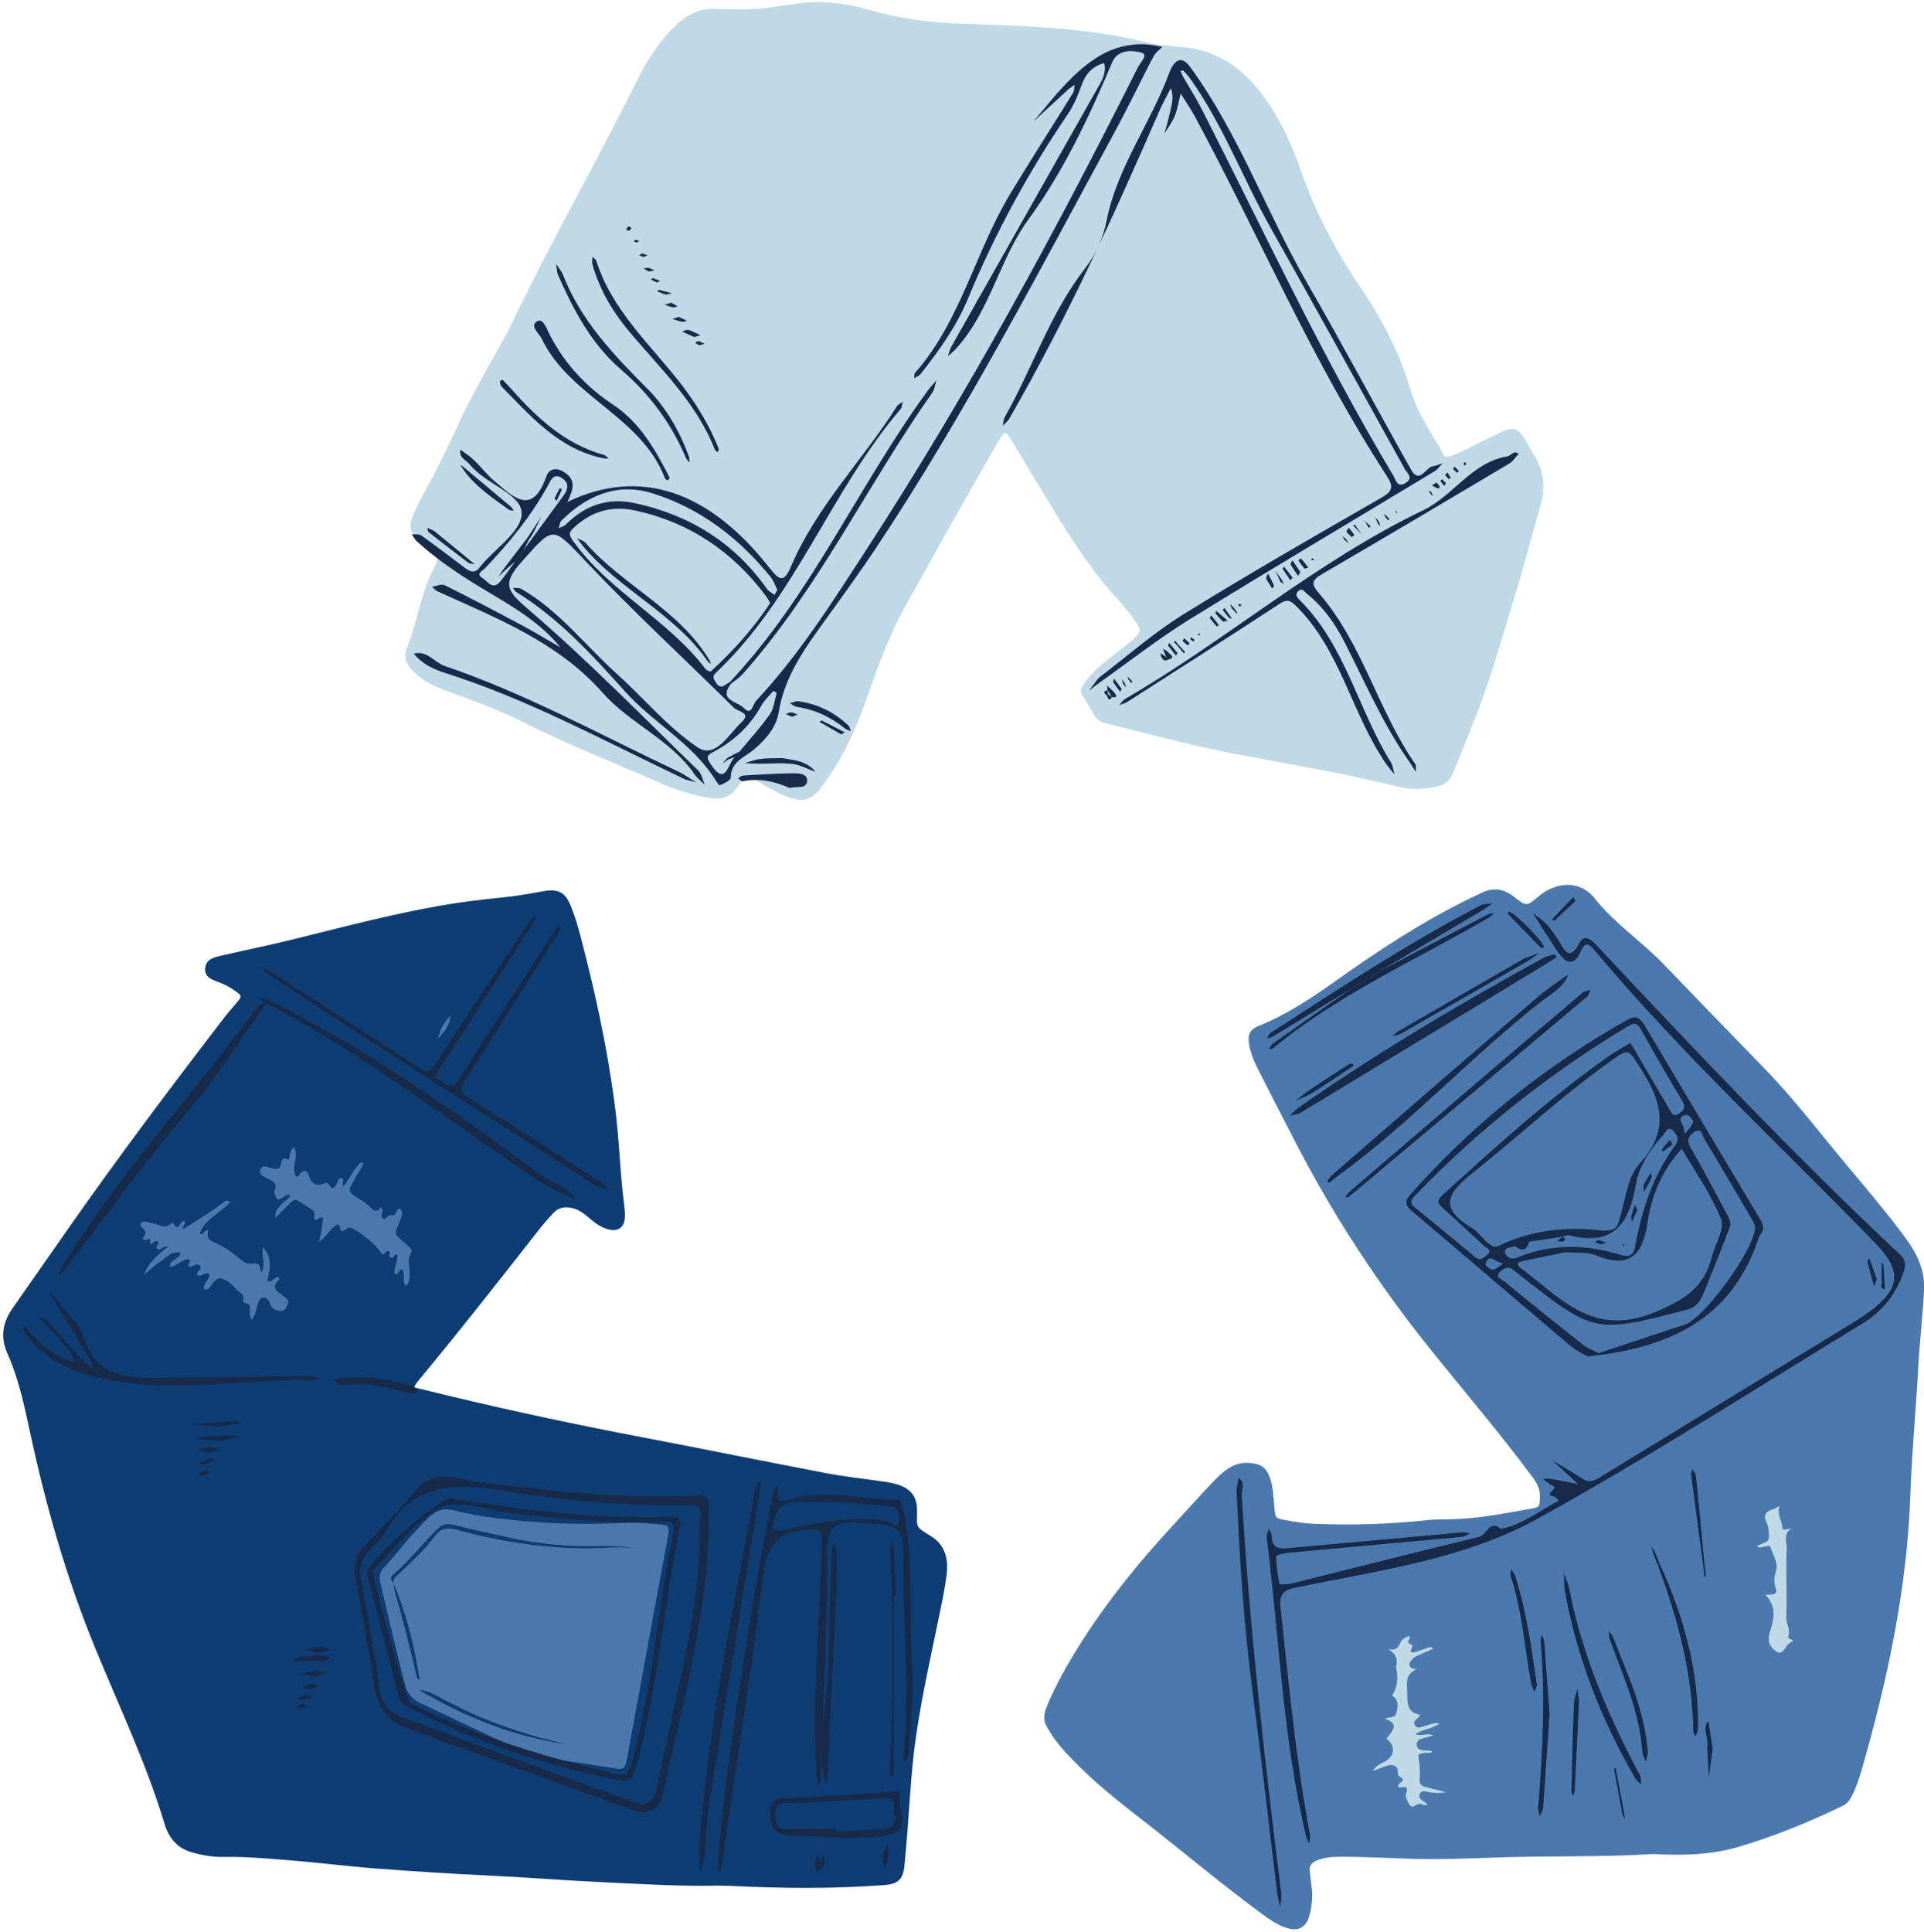 <?xml version="1.0" encoding="UTF-8"?>
<!DOCTYPE svg PUBLIC '-//W3C//DTD SVG 1.0//EN'
          'http://www.w3.org/TR/2001/REC-SVG-20010904/DTD/svg10.dtd'>
<svg height="181.0" preserveAspectRatio="xMidYMid meet" version="1.0" viewBox="-0.3 -0.2 180.3 181.0" width="180.3" xmlns="http://www.w3.org/2000/svg" xmlns:xlink="http://www.w3.org/1999/xlink" zoomAndPan="magnify"
><g id="change1_1"
  ><path d="M38.506,129.788c1.172,0.285,2.234,0.547,3.297,0.802c6.043,1.452,12.12,2.742,18.225,3.903 c5.67,1.079,11.324,2.238,16.994,3.318c1.767,0.337,3.56,0.537,5.343,0.787c0.621,0.087,1.237,0.188,1.818,0.431 c0.901,0.376,1.394,1.048,1.448,2.03c0.004,0.073,0.004,0.147,0.005,0.221c0.025,1.658-0.264,1.492,1.307,2.455 c1.276,0.782,1.633,2.039,1.482,3.448c-0.102,0.949-0.281,1.892-0.469,2.828c-0.841,4.182-1.819,8.337-2.426,12.564 c-0.272,1.893-0.432,3.796-0.565,5.704c-0.146,2.09-0.301,4.179-0.501,6.264c-0.132,1.375-0.575,1.785-1.971,1.889 c-4.701,0.348-9.405,0.31-14.11,0.08c-0.514-0.025-1.03-0.041-1.544-0.031c-3.386,0.067-6.765-0.142-10.143-0.297 c-3.743-0.172-7.48-0.473-11.224-0.653c-3.523-0.169-7.045-0.392-10.562-0.661c-2.747-0.209-5.482-0.564-8.229-0.779 c-1.978-0.155-3.956-0.344-5.946-0.302c-1.074,0.023-2.124-0.155-3.153-0.462c-1.057-0.316-1.778-1.001-2.221-1.997 c-0.06-0.134-0.126-0.268-0.168-0.408c-1.715-5.764-4.309-11.185-6.583-16.728c-2.676-6.526-4.606-13.264-6.085-20.147 c-0.541-2.517-1.07-5.049-2.124-7.412c-0.693-1.555-0.458-2.921,0.475-4.255c1.687-2.411,3.37-4.825,5.056-7.236 c4.744-6.785,9.715-13.402,14.756-19.967c0.38-0.495,0.798-0.962,1.201-1.44c0.494-0.587,0.496-0.628-0.154-1.094 c-0.449-0.322-0.926-0.585-1.45-0.783c-0.642-0.243-1.447-0.457-1.36-1.354c0.083-0.853,0.87-1.017,1.55-1.174 c2.113-0.49,4.24-0.919,6.346-1.434c4.714-1.153,9.401-2.418,14.189-3.251c1.92-0.334,3.853-0.57,5.79-0.761 c1.284-0.126,2.547-0.355,3.813-0.582c1.399-0.251,2.06,0.083,2.591,1.416c0.339,0.852,0.615,1.734,0.849,2.621 c1.352,5.124,2.485,10.296,3.2,15.551c0.228,1.674,0.381,3.361,0.502,5.047c0.115,1.614,0.237,3.225,0.444,4.831 c0.047,0.364,0.073,0.735,0.057,1.101c-0.04,0.901-0.598,1.331-1.475,1.133c-0.7-0.158-1.264-0.57-1.803-1.028 c-0.502-0.427-0.999-0.841-1.69-0.991c-0.681-0.148-1.253-0.041-1.717,0.456c-0.526,0.564-1.031,1.151-1.506,1.758 c-3.718,4.75-7.443,9.495-11.299,14.134C38.7,129.41,38.66,129.514,38.506,129.788z" fill="#0E3D73"
  /></g
  ><g fill="#4B79AD" id="change2_1"
  ><path d="M154.579,173.518c-4.714,0.302-9.868,0.151-15.012,0.334c-2.538,0.09-5.075,0.189-7.607,0.109 c-2.278-0.072-4.554-0.198-6.835-0.187c-0.706,0.004-1.394,0.083-2.05,0.361c-0.456,0.193-0.712,0.488-0.629,1.023 c0.074,0.472,0.09,0.952,0.163,1.424c0.137,0.891,0.033,1.768-0.181,2.626c-0.301,1.205-1.08,1.609-2.241,1.208 c-0.81-0.28-1.507-0.761-2.191-1.263c-3.502-2.569-6.832-5.356-10.242-8.042c-2.311-1.821-4.67-3.584-6.77-5.657 c-0.865-0.853-1.723-1.714-2.442-2.697c-0.26-0.355-0.487-0.734-0.714-1.112c-0.37-0.616-0.336-1.217-0.06-1.89 c0.856-2.087,1.968-4.032,3.166-5.932c2.501-3.965,5.44-7.59,8.618-11.028c1.273-1.378,2.511-2.788,3.811-4.139 c0.948-0.985,1.943-1.931,3.499-1.781c1.028,0.099,1.528,0.437,1.858,1.431c0.304,0.916,0.325,1.88,0.415,2.83 c0.082,0.867,0.086,0.923,0.942,1.079c0.903,0.164,1.816,0.321,2.73,0.359c3.532,0.147,7.058,0.044,10.575-0.338 c0.766-0.083,1.543-0.071,2.315-0.086c2.55-0.05,5.038-0.562,7.535-1.001c0.789-0.139,0.726-0.21,0.773-1.034 c0.044-0.766-0.256-1.326-0.685-1.905c-3.046-4.111-6.372-7.998-9.575-11.983c-4.81-5.985-8.995-12.375-12.536-19.187 c-1.222-2.35-2.423-4.711-3.627-7.071c-0.386-0.756-0.708-1.543-0.843-2.385c-0.139-0.867,0.123-1.343,0.909-1.66 c2.617-1.053,4.948-2.602,7.225-4.223c3.993-2.842,8.077-5.525,12.489-7.682c0.397-0.194,0.795-0.384,1.194-0.573 c1.069-0.505,2.043-0.39,2.987,0.355c1.206,0.952,1.225,0.927,2.375-0.043c1.506-1.271,3.777-1.591,5.212,0.207 c1.901,2.382,4.446,4.069,6.535,6.24c3.111,3.234,6.227,6.464,9.357,9.679c2.796,2.872,5.224,6.079,7.798,9.152 c1.795,2.143,3.603,4.275,5.276,6.518c1.005,1.348,1.844,2.778,1.9,4.503c0.033,1.023-0.087,2.053-0.162,3.078 c-0.11,1.503-0.279,3.002-0.356,4.506c-0.207,4.038-0.614,8.062-0.75,12.106c-0.293,8.733-2.092,17.213-4.481,25.584 c-0.262,0.92-0.544,1.835-0.98,2.693c-0.202,0.397-0.427,0.757-0.86,0.966c-3.222,1.548-6.514,2.908-9.955,3.9 C160.01,173.596,157.519,173.661,154.579,173.518z"
    /><path d="M57.646,165.542c-1.489-0.231-2.976-0.469-4.466-0.69c-2.68-0.398-5.205-1.287-7.646-2.428 c-2.165-1.011-4.311-2.063-6.479-3.068c-0.757-0.351-1.186-0.866-1.4-1.696c-0.805-3.134-1.546-6.283-2.286-9.432 c-0.123-0.521-0.181-0.993,0.228-1.441c1.434-1.575,2.702-3.292,4.249-4.775c0.752-0.721,1.45-0.932,2.456-0.682 c2.536,0.632,5.129,0.899,7.737,1.092c2.829,0.21,5.65,0.191,8.479,0.065c1.023-0.046,2.055,0.07,3.08,0.148 c0.715,0.054,0.842,0.214,0.73,0.912c-0.157,0.98-0.359,1.952-0.539,2.928c-1.106,6.001-2.211,12.002-3.315,18.003 C58.303,165.404,58.198,165.545,57.646,165.542z M36.577,148.138c0.052,0.325,0.067,0.661,0.161,0.973 c0.758,2.531,1.371,5.099,1.99,7.665c0.032,0.134-0.007,0.339,0.301,0.403c-0.489-3.144-1.236-6.153-2.459-9.036 c-0.039-0.48,0.322-0.698,0.614-0.978c1.141-1.094,2.318-2.161,3.264-3.434c0.542-0.73,1.131-0.842,1.995-0.607 c4.747,1.289,9.57,1.976,14.506,1.676c0.677-0.041,1.358-0.006,2.037-0.006c-1.256-0.135-2.505-0.157-3.754-0.13 c-2.661,0.057-5.283-0.251-7.878-0.812c-1.725-0.373-3.448-0.754-5.159-1.185c-0.646-0.163-1.073-0.024-1.554,0.441 c-1.401,1.356-2.554,2.95-4.075,4.186C36.211,147.582,36.323,147.86,36.577,148.138z M52.68,163.213 c-0.954-0.244-1.915-0.466-2.86-0.74c-0.95-0.276-1.892-0.585-2.825-0.915c-0.898-0.318-1.794-0.651-2.666-1.035 c-0.906-0.398-1.776-0.876-2.672-1.299c-0.871-0.412-1.662-1.013-2.68-1.074C43.226,160.656,47.733,162.493,52.68,163.213z"
    /><path d="M33.777,108.879c-0.353,0.592-0.729,1.171-1.052,1.778c-0.4,0.751-0.364,0.84,0.374,1.306 c0.467,0.295,0.94,0.583,1.325,0.982c0.34,0.352,0.671,0.445,0.967-0.027c0.389,0.365-0.141,0.687,0.153,1.025 c0.36,0.248,0.505-0.417,0.923-0.29c0.433,0.13,0.261-0.571,0.728-0.623c0.375,0.468,0.073,0.93-0.11,1.367 c-0.429,1.019-0.442,1.013,0.376,1.715c0.195,0.167,0.39,0.335,0.574,0.514c0.134,0.129,0.311,0.345,0.224,0.473 c-0.534,0.795-0.041,1.656-0.2,2.466c-0.047,0.242-0.038,0.517-0.356,0.721c-0.365-0.468,0.035-1.09-0.311-1.555 c-0.319-0.002-0.291,0.499-0.691,0.465c-0.191-0.63,0.381-1.211,0.216-1.839c-0.296-0.086-0.275,0.252-0.421,0.28 c-0.59,0.113-0.048-0.557-0.414-0.624c-0.263-0.048-0.42,0.589-0.689,0.164c-0.485-0.767-1.894-1.955-2.721-2.304 c-0.448-0.189-0.642,0.255-0.911,0.299c-0.301-0.181-0.13-0.485-0.384-0.67c-0.707,0.288-0.965,1.125-1.807,1.662 c0.283-0.88,0.321-1.585,0.413-2.27c-0.347-0.142-0.466,0.264-0.774,0.208c-0.214-0.271,0.147-0.723-0.265-0.963 c-0.474-0.276-0.913-0.618-1.399-0.869c-0.254-0.131-0.488,0.097-0.672,0.276c-0.416,0.405-0.822,0.822-1.361,1.364 c-0.098-0.684,0.309-0.926,0.533-1.24c0.228-0.32,0.703-0.416,0.83-0.934c-0.503-0.102-0.711,0.51-1.181,0.445 c-0.139-0.266-0.379-0.548-0.239-0.878c0.248-0.587-0.112-0.779-0.528-1.005c-0.371-0.202-0.988-0.365-0.841-0.871 c0.173-0.594,0.743-0.256,1.133-0.15c0.439,0.119,0.705,0.058,0.815-0.425c0.073-0.322,0.141-0.677,0.649-0.412 c0.135,0.071,0.129-0.208,0.162-0.337c0.072-0.275,0.042-0.597,0.427-0.798c0.431,0.897-0.284,1.869,0.147,2.71 c0.249,0.085,0.268-0.093,0.357-0.197c0.38-0.448,0.606-0.427,0.856,0.07c0.032,0.064,0.033,0.144,0.063,0.211 c0.297,0.661,0.487,0.769,1.18,0.667c0.219-0.032,0.415-0.335,0.653,0.04c0.339,0.534,0.571,0.24,0.763-0.157 c0.091-0.187,0.119-0.435,0.387-0.49c0.401,0.161-0.053,0.55,0.239,0.782c0.56-0.739,0.932-1.629,1.62-2.262 C33.616,108.747,33.697,108.813,33.777,108.879z"
    /><path d="M23.289,123.463c-0.256-0.459-0.141-0.759-0.174-1.046c-0.025-0.217-0.001-0.452-0.325-0.473 c-0.227-0.015-0.334-0.208-0.302-0.388c0.097-0.542-0.329-0.627-0.608-0.916c-0.3-0.31-0.548-0.653-0.952-0.848 c-0.72-0.347-0.777-0.332-1.303,0.264c-0.204,0.231-0.301,0.61-0.748,0.576c-0.267-0.605,0.561-0.919,0.425-1.477 c-0.411-0.207-0.68,0.301-1.055,0.158c-0.028-0.063-0.084-0.129-0.078-0.188c0.029-0.271,0.541-0.42,0.257-0.745 c-0.325-0.371-0.652,0.223-0.993,0.093c-0.22-0.249,0.146-0.394,0.058-0.681c-0.706-0.081-1.155,0.656-1.886,0.704 c0.049-0.703,0.82-0.712,1.06-1.273c-0.872-0.303-1.324,0.395-1.882,0.748c-0.57,0.361-1.056,0.841-1.578,1.281 c0.386-1.134,1.228-1.87,2.248-2.626c-0.489-0.156-0.699,0.431-1.044,0.189c-0.191-0.261,0.25-0.44,0.096-0.693 c-0.11-0.079-0.203-0.026-0.304,0.016c-0.188,0.077-0.517,0.559-0.436-0.172c0.025-0.22-0.21-0.015-0.319,0.007 c-0.312,0.062-0.473-0.071-0.268-0.326c0.305-0.38,0.118-0.583-0.16-0.813c-0.116-0.096-0.196-0.237-0.132-0.386 c0.086-0.202,0.286-0.231,0.468-0.192c0.394,0.086,0.784,0.194,1.173,0.303c0.385,0.108,0.769,0.31,1.13-0.059 c0.079-0.081,0.23-0.16,0.289-0.064c0.466,0.757,0.572-0.027,0.825-0.181c0.057-0.034,0.13-0.041,0.199-0.062 c0.239,0.275-0.281,0.508-0.074,0.754c1.274-0.808,2.56-1.58,3.75-2.496c0.139-0.107,0.295-0.225,0.635-0.038 c-0.903,1.067-2.41,1.564-2.872,2.988c0.233,0.11,0.305-0.043,0.398-0.141c0.097-0.103,0.166-0.249,0.43-0.169 c-0.222,0.56-0.014,0.903,0.564,1.133c0.929,0.369,1.719,0.981,2.491,1.61c0.221,0.18,0.414,0.37,0.764,0.356 c0.967-0.039,0.967-0.015,1.109,0.844c0.505-0.703-0.003-1.493,0.174-2.38c0.94,1.05,0.655,2.109,0.399,3.131 c0.524,0.323,0.653-0.475,1.078-0.297c0.073,0.118,0.032,0.227-0.044,0.296c-0.485,0.443-0.37,0.82,0.11,1.168 c0.119,0.086,0.24,0.171,0.349,0.27c0.228,0.208,0.65,0.347,0.432,0.761c-0.127,0.242-0.212,0.637-0.538,0.639 c-0.384,0.003-0.819-0.03-1.021-0.491c-0.087-0.198-0.179-0.412-0.327-0.562c-0.323-0.329-0.679-0.247-0.846,0.188 C23.731,122.285,23.727,122.893,23.289,123.463z"
    /><path d="M40.742,97.094c0.213-0.822,0.549-1.566,1.184-2.137C41.855,95.846,41.354,96.504,40.742,97.094z"
  /></g
  ><g fill="#BFD9E7" id="change3_1"
  ><path d="M68.17,0.653c2.035,0.126,4.044-0.188,6.035-0.492c2.47-0.377,4.851-0.056,7.191,0.628 c2.742,0.802,5.523,1.112,8.371,1.222c5.172,0.199,10.36,0.313,15.467,1.317c1.226,0.241,2.419,0.642,3.675,0.732 c0.403,0.029,0.803,0.093,1.206,0.116c2.865,0.167,5.161,1.345,7.083,3.528c2.149,2.441,3.442,5.298,4.489,8.287 c1.361,3.888,3.286,7.466,5.587,10.859c2.016,2.972,3.634,6.134,4.648,9.592c0.523,1.786,1.539,3.331,2.463,4.919 c0.092,0.158,0.234,0.291,0.308,0.455c0.412,0.911,0.41,0.921,1.322,0.572c0.377-0.144,0.745-0.317,1.107-0.495 c1.056-0.521,2.101-1.064,3.162-1.574c1.235-0.594,1.725-0.422,2.412,0.796c0.235,0.416,0.448,0.848,0.713,1.244 c1.017,1.518,1.129,3.138,0.636,4.857c-0.852,2.97-1.62,5.965-2.534,8.915c-1.11,3.583-2.102,7.206-3.472,10.705 c-0.711,1.815-1.461,3.615-2.18,5.426c-0.285,0.718-0.798,1.082-1.549,1.247c-1.21,0.266-2.402,0.299-3.605-0.003 c-5.464-1.369-11.03-2.228-16.549-3.323c-3.645-0.723-7.223-1.742-10.835-2.612c-0.544-0.131-0.917-0.409-1.17-0.906 c-0.234-0.458-0.516-0.891-0.786-1.329c-0.526-0.854-0.517-0.844,0.031-1.626c0.796-1.136,1.911-1.926,2.969-2.778 c0.544-0.438,1.118-0.844,1.626-1.319c0.646-0.603,0.639-0.778,0.166-1.515c-0.619-0.965-1.41-1.794-2.162-2.645 c-2.574-2.913-4.565-6.221-6.572-9.521c-1.013-1.666-1.999-3.348-3.021-5.008c-0.45-0.73-0.595-0.727-1.028,0.022 c-1.362,2.356-2.712,4.719-4.047,7.09c-1.623,2.884-3.226,5.78-4.839,8.671c-1.404,2.517-2.395,5.206-3.346,7.917 c-0.975,2.78-2.071,5.511-3.766,7.954c-0.273,0.393-0.551,0.783-0.849,1.156c-0.796,0.997-1.513,1.201-2.712,0.828 c-1.067-0.332-2.003-0.915-2.956-1.472c-1.076-0.628-1.334-0.626-1.994,0.384c-0.693,1.06-1.598,1.292-2.757,1.075 c-1.526-0.285-3.008-0.706-4.428-1.333c-4.34-1.915-8.767-3.63-13.006-5.778c-2.364-1.198-4.874-2.065-7.356-2.991 c-1.108-0.413-2.136-0.952-2.981-1.831c-0.61-0.635-0.835-1.321-0.51-2.106c1.028-2.479,1.289-5.214,2.6-7.602 c0.437-0.796,0.305-1.02-0.377-1.618c-0.442-0.387-0.894-0.763-1.34-1.145c-0.581-0.498-0.662-1.098-0.406-1.796 c0.293-0.798,0.679-1.553,1.093-2.289c1.155-2.054,2.177-4.171,3.16-6.313c1.305-2.844,2.881-5.548,4.394-8.283 c0.142-0.257,0.307-0.504,0.432-0.769c3.807-8.051,8.27-15.766,12.212-23.748c0.293-0.592,0.629-1.166,0.981-1.726 c0.628-0.998,1.348-1.939,2.174-2.773c1.143-1.154,2.467-1.98,4.208-1.802C67.357,0.688,67.765,0.653,68.17,0.653z"
    /><path d="M129.751,154.297c0.607,0.158,0.955,0.003,1.153-0.541c0.129-0.356,0.471-0.546,0.855-0.666 c0.21,0.236-0.36,0.531,0.05,0.736c0.165,0.082,0.344,0.135,0.185,0.395c-0.238,0.388-0.007,0.465,0.314,0.375 c0.423-0.12,0.831-0.292,1.251-0.426c0.134-0.043,0.288-0.075,0.464,0.098c-0.481,0.211-0.945,0.404-1.4,0.618 c-0.3,0.141-0.593,0.309-0.758,0.616c-0.224,0.416-0.024,0.611,0.565,0.714c-1.184,0.514-0.837,1.506-0.854,2.293 c-0.029,1.388,0.282,1.753,1.195,1.969c-0.109,0.362-0.792,0.532-0.468,0.991c0.289,0.409,0.739,0.051,1.116-0.015 c0.342-0.06,0.662-0.285,1.19-0.16c-0.738,0.517-1.56,0.51-2.285,0.992c0.619,0.236,1.134-0.168,1.682,0.125 c-0.379,0.104-0.692,0.189-1.005,0.275c-0.305,0.083-0.561,0.227-0.545,0.59c0.016,0.366,0.284,0.472,0.599,0.527 c0.284,0.049,0.59-0.046,0.865,0.122c-0.192,0.184-0.425,0.087-0.634,0.111c-0.759,0.086-0.72,0.076-0.604,0.835 c0.085,0.558,0.089,1.137,0.055,1.703c-0.023,0.388,0.162,0.546,0.466,0.631c0.596,0.167,1.198,0.312,1.992,0.516 c-0.713,0.135-1.23,0.066-1.75-0.041c-0.253-0.052-0.536-0.115-0.683,0.179c-0.174,0.35,0.08,0.538,0.327,0.715 c0.116,0.083,0.229,0.17,0.41,0.304c-0.328,0.162-0.54-0.07-0.77-0.068c-0.318,0.002-0.633,0.471-0.899,0.135 c-0.229-0.288-0.47-0.793-0.366-1.078c0.348-0.951-0.389-0.505-0.711-0.625c-0.21-0.368,0.833-0.575,0.192-0.929 c-0.459-0.253-0.108-0.698-0.395-0.948c-0.256-0.224-0.539-0.23-0.826-0.139c-0.404,0.129-0.798,0.291-1.387,0.51 c0.367-0.586,0.802-0.703,1.174-0.905c0.918-0.499,0.967-1.527,0.101-2.13c0.958-1.093,0.949-1.426-0.146-1.881 c0.443-0.151,1.009-0.018,1.106-0.567c0.087-0.495,0.231-1.026-0.236-1.44c-0.096-0.085-0.239-0.08-0.096-0.308 c0.415-0.664,0.451-1.418,0.349-2.18c-0.019-0.146-0.082-0.303-0.048-0.435C130.726,155.171,130.446,154.683,129.751,154.297z"
    /><path d="M165.147,149.22c0.994,0.002,1.127-0.082,0.926-0.724c-0.16-0.514-0.123-0.912,0.047-1.42 c0.269-0.804-0.265-1.529-0.494-2.28c-0.065-0.212-0.22-0.142-0.349-0.123c-0.284,0.042-0.559,0.168-0.834,0.102 c-0.06-0.097-0.044-0.163,0.041-0.195c1.082-0.403,1.067-0.4,0.918-1.642c-0.055-0.461-0.5-0.91-0.195-1.358 c0.243-0.356,0.812-0.305,1.132-0.631c0.012-0.012,0.063,0.013,0.109,0.024c-0.242,0.701,0.238,1.308,0.276,1.985 c0.019,0.341,0.424,0.067,0.841,0.053c-0.814,0.564-0.401,1.25-0.43,1.886c-0.099,2.126,0.043,4.254-0.044,6.376 c-0.027,0.653,0.425,1.216,0.181,1.885c-0.071,0.193,0.347,0.209,0.483,0.42c-0.384,0.098-0.576,0.373-0.784,0.689 c-0.354,0.538-0.677,0.459-1.128,0.011c-0.674-0.669-0.304-1.448-0.137-2.057C165.999,151.152,166.066,150.218,165.147,149.22z"
  /></g
  ><g fill="#172A4A" id="change4_1"
  ><path d="M52.92,46.805c6.696-3.186,13.162-1.105,18.905,6.224c1.004,1.281,1.372,1.313,2.015-0.19 c2.386-5.58,6.692-9.906,9.898-14.954c0.12-0.189,0.366-0.298,0.553-0.445c-0.059,0.228-0.05,0.514-0.187,0.674 c-6.57,7.685-9.841,17.681-17.321,24.724c-0.379,0.357-0.2,0.594,0.019,0.931c0.478,0.737,0.858,0.13,1.274-0.048 c0.043,0.047,0.087,0.094,0.13,0.142c-1.233,1.571,0.646,1.665,1.189,2.258c0.74,0.808,0.83-0.305,1.161-0.659 c4.011-4.284,7.132-9.237,10.305-14.116c9.453-14.537,17.712-29.761,25.481-45.253c0.21-0.419,1.004-1.181,0.334-1.361 c-0.916-0.245-2.237-0.309-2.758,0.925c-2.171,5.137-4.538,10.165-7.838,14.695c-2.759,3.788-3.595,8.652-6.835,12.166 c-0.22,0.238-0.478,0.442-0.719,0.661c0.105-0.298,0.169-0.62,0.322-0.891c4.527-8.012,9.069-16.015,13.59-24.03 c0.438-0.777,0.989-1.556,0.739-2.548c-1.128,0.295-1.762,1.035-2.144,2.129c-0.325,0.93-0.73,1.866-1.281,2.677 c-3.691,5.435-6.814,11.165-9.331,17.239c-1.074,2.593-2.705,4.886-4.447,7.083c-0.141,0.178-0.391,0.269-0.59,0.4 c0.017-0.166-0.03-0.389,0.06-0.491c4.302-4.894,5.646-11.358,8.926-16.789c1.919-3.177,3.931-6.297,5.884-9.453 c0.129-0.209,0.108-0.512,0.157-0.771c-0.203,0.147-0.405,0.293-0.607,0.442c-0.029,0.022-0.052,0.052-0.079,0.077 c-1.064,0.98-2.128,1.961-3.192,2.941c0.982-1.15,1.916-2.345,2.956-3.439c2.073-2.18,4.367-3.985,7.628-3.795 c0.504,0.029,1.004,0.148,1.506,0.225c-0.283,0.302-0.649,0.559-0.834,0.912c-1.226,2.343-2.361,4.735-3.623,7.058 c-7.16,13.185-14.076,26.511-22.398,39.028c-1.403,2.111-2.898,4.162-4.376,6.223c-2.014,2.807-4.14,5.527-4.713,9.108 c-0.231,1.442-1.2,2.551-2.331,3.517c-0.853,0.729-2.158,1.112-2.167,2.624c-0.001,0.258-0.645,0.568-1.043,0.724 c-0.08,0.031-0.399-0.519-0.594-0.81c-2.166-3.238-5.665-5.086-8.232-7.937c-3.091-3.433-6.222-6.883-10.219-9.354 c-0.14-0.086-0.223-0.265-0.332-0.4c0.269,0.031,0.583-0.018,0.799,0.105c3.535,2.028,5.98,5.291,8.95,7.961 c2.54,2.283,4.764,5.003,7.564,6.878c1.672,1.12,2.923-1.242,4.122-2.358c0.953-0.887-0.364-0.994-0.719-1.344 c-4.586-4.534-9.33-8.916-13.764-13.592c-3.308-3.489-3.073-3.508-6.127-0.093c-1.899,2.123-1.36,2.761,0.656,4.488 c5.532,4.743,10.635,9.985,15.88,15.059c0.333,0.322,0.423,0.895,0.626,1.352c-0.324-0.327-0.706-0.613-0.963-0.986 c-2.248-3.26-6.064-4.753-8.618-7.644c-4.206-4.763-9.938-6.979-15.495-9.51c-0.188-0.086-0.328-0.28-0.49-0.423 c0.408-0.053,0.903-0.284,1.209-0.132c2.465,1.227,4.902,2.511,7.33,3.811c1.196,0.64,2.354,1.351,3.529,2.03 c0,0-0.011,0.011-0.011,0.011c-1.903-2.376-4.501-3.858-7.049-5.377c-2.279-1.359-4.473-2.817-6.44-4.6 c-0.193-0.174-0.312-0.43-0.465-0.648c0.3,0.029,0.676-0.047,0.889,0.105c1.403,0.998,2.774,2.04,4.147,3.08 c0.53,0.402,0.99,0.444,1.385-0.169c0.02-0.031,0.046-0.057,0.069-0.085c1.425-1.707,4.143-3.45,3.778-5.203 c-0.34-1.634-3.432-2.52-4.851-4.291c-0.334-0.417-1.043-0.622-0.85-1.371c0.421,0.321,0.875,0.606,1.254,0.97 c0.662,0.635,1.225,1.38,1.923,1.968c1.729,1.455,3.535,3.366,4.865-0.424c0.224-0.638,0.797-0.894,1.536-0.487 c1.39,0.765,0.935,1.782,0.468,2.826c-0.066,0.078-0.133,0.156-0.199,0.233c0,0-0.01-0.01-0.01-0.01 C52.766,46.94,52.843,46.872,52.92,46.805z M69.028,70.409c-0.001-0.071-0.002-0.141-0.003-0.212 c0.947-1.147,1.961-2.248,2.812-3.463c0.386-0.552,0.455-1.328,0.645-2.008c0.008-0.03-0.299-0.199-0.317-0.179 c-0.395,0.451-0.849,0.877-1.136,1.394c-1.067,1.924-2.609,3.339-4.534,4.344c-0.57,0.298-0.597,0.496-0.24,1.05 c1.647,2.558,1.657-0.634,2.544-0.696C68.875,70.563,68.952,70.486,69.028,70.409z M70.134,69.54 c0.072-0.074,0.144-0.148,0.216-0.223c0.076-0.078,0.152-0.156,0.228-0.234c0.069-0.069,0.138-0.137,0.207-0.206 c0.08-0.072,0.16-0.145,0.239-0.217l0.026-0.025l-0.031,0.028c-0.074,0.076-0.148,0.151-0.221,0.227 c-0.07,0.068-0.14,0.135-0.21,0.203c-0.077,0.077-0.155,0.153-0.232,0.23c-0.074,0.072-0.149,0.143-0.223,0.215 c-0.019,0.005-0.038,0.01-0.057,0.015C70.095,69.548,70.114,69.544,70.134,69.54z M71.459,67.994l-0.032,0.027 c0,0,0.036-0.027,0.035-0.027l0.03-0.035L71.459,67.994z M48.045,52.31c0.221-0.296,0.442-0.593,0.663-0.889 c1.274-1.737,2.551-3.471,3.82-5.211c0.42-0.576,0.529-1.157-0.161-1.611c-0.801-0.527-1.053,0.213-1.309,0.678 c-1.589,2.885-3.646,5.406-5.915,7.772c-0.218,0.227-0.89,0.533-0.25,0.901c0.47,0.271,0.949,1.189,1.656,0.366 C47.09,53.685,47.549,52.981,48.045,52.31z M71.877,56.298c-0.151-0.247-0.264-0.472-0.414-0.671 c-3.092-4.117-7.076-6.85-12.152-7.977c-2.294-0.509-4.19,0.051-5.869,1.623c-0.473,0.443-0.423,0.675-0.024,1.233 c3.401,4.754,8.887,7.337,12.391,11.971c0.103,0.136,0.452,0.278,0.511,0.225C68.412,60.792,70.291,58.697,71.877,56.298z M72.549,55.066c-0.217-0.422-0.357-0.86-0.627-1.193c-2.958-3.652-6.58-6.445-11.081-7.853c-3.296-1.031-6.126,0.202-8.514,2.543 c-0.167,0.164-0.184,0.481-0.27,0.727c0.225-0.112,0.498-0.175,0.667-0.343c1.828-1.818,3.947-2.559,6.526-1.993 c5.141,1.127,9.296,3.724,12.342,8.05c0.161,0.229,0.462,0.359,0.697,0.534C72.373,55.385,72.458,55.232,72.549,55.066z"
    /><path d="M148.454,126.886c-0.183-0.113-0.991-0.483-1.645-1.036c-4.973-4.199-9.908-8.442-14.876-12.647 c-0.626-0.53-0.513-0.978-0.068-1.48c5.856-6.61,12.662-12.04,20.346-16.382c0.729-0.412,1.157-0.235,1.583,0.485 c3.597,6.078,7.225,12.138,10.846,18.201c0.281,0.47,0.44,0.919,0.046,1.418c-0.132,0.167-0.194,0.396-0.265,0.604 C161.918,123.33,156.187,126.12,148.454,126.886z M146.119,115.673c-1.033,0.156-2.066,0.313-3.1,0.469 c-0.094,0.042-0.188,0.084-0.282,0.126c0.09-0.047,0.18-0.093,0.27-0.14c-0.23,0.841-0.692,0.949-1.352,0.427 c0.046-0.036,0.092-0.072,0.138-0.108c-0.042,0.041-0.084,0.081-0.126,0.122c-0.369,0.14-1.021,0.055-0.93,0.607 c0.046,0.278,0.475,0.728,1.117,0.462c3.15-1.303,6.356-1.28,9.593-0.295c0.638,0.194,1.294,0.318,1.477-0.707 c0.612-3.431,1.682-6.694,3.776-9.543c0.405-0.551,0.116-1.043-0.24-1.377c-0.484-0.454-0.687,0.195-0.905,0.435 c-1.23,1.353-2.278,2.917-2.569,4.685c-0.607,3.692-2.184,5.765-6.26,4.7c-0.184-0.048-0.417,0.093-0.627,0.146 C146.101,115.683,146.119,115.673,146.119,115.673z M149.345,115.04c1.726,0.232,1.879-0.261,2.049-0.773 c0.612-1.845,0.756-4.129,1.957-5.44c3.287-3.587,1.659-6.54-0.415-9.718c-0.515-0.788-0.819-0.916-1.581-0.391 c-4.884,3.361-9.186,7.437-13.809,11.109c-2.695,2.14-2.573,3.424,0.128,5.051c0.878,0.529,1.614,2.085,2.489,1.655 C143.466,114.908,146.864,114.798,149.345,115.04z M146.435,117.126c-0.973,0.2-2.479,0.498-3.98,0.825 c-0.376,0.082-0.814,0.239-0.228,0.674c3.731,2.768,6.728,6.586,12.664,4.079c2.882-1.217,4.516-2.369,5.234-5.169 c0.304-1.187,1.227-2.594,0.865-3.499c-0.928-2.319-2.418-4.414-3.684-6.598c-1.812,1.942-2.847,4.367-3.208,6.866 c-0.487,3.367-1.879,4.363-5.016,3.055C148.469,117.104,147.701,117.223,146.435,117.126z M152.475,97.517 c0.149,0.238,0.269,0.421,0.38,0.61c1.096,1.872,2.189,3.746,3.288,5.617c0.198,0.337,0.329,0.777,0.893,0.391 c0.457-0.313,0.681-0.561,0.335-1.141c-1.337-2.242-2.641-4.505-3.922-6.779c-0.318-0.564-0.641-0.588-1.143-0.287 c-7.359,4.406-14.022,9.688-19.97,15.868c-0.29,0.301-0.643,0.653-0.096,1.097c1.912,1.552,3.813,3.119,5.707,4.693 c0.502,0.417,0.844,0.042,1.141-0.233c0.488-0.454-0.114-0.623-0.326-0.823c-1.285-1.209-2.593-2.392-3.899-3.577 c-0.428-0.388-0.523-0.687-0.015-1.149c5.003-4.555,10.016-9.097,15.556-13.008C151.03,98.352,151.712,97.985,152.475,97.517z M149.5,126.59c2.737-0.909,5.416-1.81,8.103-2.687c1.838-0.6,6.609-7.186,6.558-9.121c-0.006-0.237-0.148-0.486-0.274-0.702 c-1.484-2.539-2.966-5.08-4.485-7.597c-0.178-0.296-0.224-1.038-0.879-0.649c-0.534,0.317-0.814,0.747-0.408,1.458 c1.203,2.106,2.342,4.25,3.483,6.391c0.157,0.295,0.341,0.72,0.242,0.984c-0.783,2.093-1.621,4.166-2.466,6.235 c-0.296,0.724-0.685,1.374-1.541,1.598c-8.699,2.271-8.698,2.274-15.775-3.282c-0.173-0.136-0.354-0.265-0.519-0.41 c-0.482-0.422-0.919-0.191-1.267,0.155c-0.535,0.532,0.16,0.703,0.386,0.889c2.441,2.004,4.901,3.985,7.38,5.942 C148.454,126.126,148.984,126.316,149.5,126.59z M157.601,106.04c0.352-0.478,0.697-0.766,0.765-1.11 c0.037-0.185-0.438-0.694-0.616-0.664c-1.098,0.183-0.285,0.835-0.256,1.302C157.5,105.661,157.535,105.754,157.601,106.04z M140.561,118.206c-0.343-0.148-0.61-0.219-0.825-0.365c-0.523-0.356-0.743,0.064-0.836,0.397 c-0.032,0.114,0.461,0.536,0.695,0.521C139.905,118.741,140.198,118.431,140.561,118.206z"
    /><path d="M147.62,138.881c-0.821-0.754-1.643-1.508-2.464-2.262c0.944,0.573,1.903,1.123,2.828,1.726 c0.589,0.384,1.039,0.245,1.604-0.102c7.709-4.73,15.435-9.431,23.154-14.145c0.753-0.46,1.514-0.915,2.217-1.444 c2.915-2.193,2.926-3.853,0.454-6.398c-8.837-9.101-18.168-17.731-26.331-27.476c-0.534-0.638-0.871-0.686-1.228,0.13 c-0.619,1.414-1.372,1.228-2.135,0.116c-0.541-0.788-1.054-1.594-1.574-2.396c-0.276-0.426-0.537-0.862-0.805-1.293 c0.424,0.342,0.892,0.643,1.26,1.037c0.424,0.453,0.79,0.969,1.127,1.493c0.577,0.897,0.995,2.143,2.001,0.251 c0.406-0.763,1.063-0.308,1.536,0.196c9.282,9.901,18.6,19.768,28.506,29.055c0.687,0.644,0.445,1.266,0.219,1.891 c-0.715,1.974-2.036,3.508-3.806,4.584c-10.115,6.148-20.081,12.569-30.439,18.278c-6.956,3.833-14.987,4.832-22.711,6.454 c-1.244,0.261-1.45,0.754-1.323,1.918c0.771,7.086,1.423,14.186,2.748,21.201c0.049,0.261-0.051,0.551-0.082,0.827 c-0.096-0.227-0.225-0.446-0.282-0.682c-2.196-9.19-2.505-18.63-3.689-27.954c-0.035-0.277,0.133-0.58,0.207-0.872 c0.098,0.261,0.28,0.521,0.279,0.782c-0.002,1.092,0.704,1.132,1.495,1.061c5.413-0.49,10.824-0.986,16.238-1.47 c0.283-0.025,0.576,0.05,0.864,0.078c-0.25,0.115-0.492,0.308-0.75,0.332c-5.441,0.507-10.884,0.99-16.325,1.495 c-0.399,0.037-1.125,0.213-1.123,0.315c0.014,0.872,0.134,1.749,0.32,2.602c0.015,0.067,0.781,0.043,1.17-0.054 c5.849-1.451,11.688-2.946,17.547-4.356c0.723-0.174,0.942-1.677,2.027-0.735c0,0-0.007-0.008-0.007-0.008 c2.033-0.406,3.629-1.71,5.409-2.635c-0.107-0.121-0.197-0.266-0.325-0.358c-0.183-0.131-0.756-0.042-0.362-0.483 c0.411-0.461,0.464-0.399-0.204-0.761c-0.21-0.114-0.382-0.298-0.571-0.451c0.255-0.002,0.517-0.042,0.765,0.001 c0.862,0.149,1.719,0.326,2.577,0.493c0.049,0.021,0.099,0.041,0.148,0.062C147.729,138.911,147.674,138.896,147.62,138.881z"
    /><path d="M101.749,64.506c0.658-0.835,0.794-1.102,1.008-1.265c2.599-1.985,5.077-4.169,7.846-5.884 c6.094-3.775,12.318-7.344,18.536-10.916c1.124-0.646,1.16-1.058,0.48-2.105c-6.952-10.702-11.931-22.462-17.965-33.658 c-0.393-0.729-0.876-1.409-1.317-2.111c-0.176,0.699-0.283,1.424-0.547,2.088c-0.235,0.591-0.642,1.113-0.973,1.665 c0.143-0.527,0.309-1.049,0.425-1.582c0.193-0.882,0.535-1.758,0.179-2.678c-0.352,0.692-0.743,1.367-1.052,2.078 c-4.277,9.848-8.738,19.607-14.108,28.922c-0.14,0.243-0.398,0.419-0.601,0.626c0.065-0.273,0.07-0.581,0.203-0.815 c2.605-4.601,4.244-9.722,7.541-13.953c1.008-1.294,1.672-2.8,1.985-4.395c0.983-5.003,4.088-9.095,5.833-13.772 c0.604-1.618,1.3-1.654,2.037-0.639c4.553,6.261,7.12,13.594,10.959,20.243c3.327,5.764,6.444,11.649,9.713,17.447 c0.808,1.433,1.375-0.255,2.084-0.33c0.297-0.031,0.582-0.177,0.873-0.271c-0.241,0.251-0.442,0.569-0.729,0.742 c-7.649,4.621-15.343,9.168-22.945,13.865c-2.933,1.812-5.66,3.957-8.48,5.951C102.62,63.841,102.508,63.93,101.749,64.506z M110.581,6.409c-0.123,0.016-0.19,0.025-0.257,0.033c0.065,0.152,0.115,0.312,0.196,0.455c0.601,1.052,1.256,2.075,1.806,3.152 c5.865,11.498,11.297,23.221,17.94,34.311c0.245,0.41,0.365,1.197,1.175,0.682c0.747-0.474,0.115-0.909-0.095-1.288 c-4.186-7.562-8.363-15.129-12.602-22.661c-2.595-4.612-4.446-9.623-7.537-13.965C111.018,6.864,110.778,6.634,110.581,6.409z"
    /><path d="M66.108,141.879c0.069,8.891-2.454,17.351-4.245,25.931c-0.312,1.494-1.352,2.122-2.815,1.599 c-7.119-2.55-14.229-5.125-21.327-7.732c-3.077-1.13-2.889-4.024-3.357-6.53c-0.458-2.454-0.851-4.921-1.318-7.374 c-0.213-1.119-0.104-2.134,0.682-2.989c1.616-1.757,3.361-3.407,4.856-5.261c1.824-2.262,3.997-1.082,6.054-0.839 c6.713,0.795,13.419,1.624,20.204,1.26C66.108,139.877,66.231,140.091,66.108,141.879z M65.24,142.562 c0.383-1.808-0.307-1.712-0.897-1.706c-5.187,0.054-10.358-0.314-15.475-1.076c-4.946-0.736-9.89-2.037-13.064,3.572 c-0.408,0.721-1.074,1.301-1.652,1.918c-0.662,0.706-0.798,1.477-0.615,2.43c0.5,2.595,0.852,5.219,1.379,7.807 c0.385,1.891-0.036,4.259,2.393,5.162c7.259,2.696,14.536,5.343,21.812,7.994c1.222,0.445,1.919-0.138,2.146-1.318 C62.907,158.849,65.508,150.509,65.24,142.562z"
    /><path d="M85.28,157.48c-0.131,2.175-0.257,4.448-0.418,6.719c-0.018,0.248-0.236,0.481-0.361,0.721 c-0.033-0.263-0.113-0.53-0.091-0.788c0.561-6.359-0.146-12.716-0.053-19.075c0.044-2.996-2.476-2.345-4.178-2.557 c-1.844-0.23-3,0.128-2.981,2.702c0.052,7.125-0.346,14.253-0.578,21.379c-0.007,0.213-0.135,0.421-0.207,0.632 c-0.063-0.317-0.163-0.631-0.183-0.951c-0.448-7.359,0.293-14.693,0.497-22.037c0.031-1.129-0.272-1.131-1.268-1.107 c-3.074,0.076-3.923,1.719-4.277,4.559c-1.128,9.039-2.558,18.04-3.877,27.055c-0.033,0.227-0.135,0.443-0.204,0.664 c-0.047-0.355-0.162-0.715-0.132-1.063c0.683-8.061,1.959-16.044,3.236-24.025c0.563-3.519,1.272-7.015,1.93-10.518 c0.057-0.302,0.226-0.582,0.343-0.872c0.059,0.289,0.198,0.589,0.16,0.865c-0.091,0.656,0.155,0.793,0.728,0.602 c3.514-1.172,7.045-0.079,10.568-0.04c0.132,0.001,0.319,0.483,0.379,0.763C85.464,146.482,84.783,151.957,85.28,157.48z M72.173,142.626c-0.142,0.704,0.324,0.612,0.924,0.499c3.242-0.613,6.47-1.416,9.82-0.777c0.308,0.059,0.839,0.813,0.988-0.001 c0.09-0.493,0.095-1.354-0.822-1.418c-2.34-0.165-4.697-0.526-7.017-0.367C74.694,140.656,72.496,139.881,72.173,142.626z"
    /><path d="M132.362,72.118c-0.26-0.421-0.38-0.643-0.525-0.848c-2.506-3.529-4.193-7.5-6.152-11.326 c-0.87-1.699-1.97-3.283-3.501-4.499c-0.239-0.189-0.414-0.605-0.81-0.267c-0.386,0.329-0.083,0.641,0.124,0.847 c4.292,4.262,5.471,10.273,8.55,15.215c0.198,0.318,0.224,0.744,0.33,1.12c-0.247-0.308-0.512-0.604-0.738-0.927 c-3.259-4.669-4.257-10.621-8.421-14.793c-0.618-0.619-0.902-0.733-1.661-0.234c-4.702,3.089-9.45,6.109-14.188,9.143 c-0.233,0.149-0.519,0.218-0.78,0.324c0.174-0.195,0.311-0.452,0.526-0.577c9.547-5.527,17.933-12.885,27.945-17.681 c2.831-1.356,4.542-4.493,7.896-5.054c0.357-0.06,0.599-0.631,1.057-0.236c-0.286,0.305-0.521,0.697-0.866,0.903 c-5.844,3.476-11.69,6.947-17.567,10.368c-1.029,0.599-0.985,0.972-0.238,1.838c4.069,4.722,5.489,10.955,9.012,16 C132.424,71.536,132.362,71.731,132.362,72.118z"
    /><path d="M52.311,86.732c-0.159,0.247-0.3,0.462-0.436,0.679c-2.855,4.544-5.691,9.099-8.58,13.621 c-0.503,0.787-0.498,1.149,0.361,1.682c4.092,2.536,8.133,5.154,12.185,7.754c0.338,0.217,0.618,0.523,0.926,0.787 c-0.405-0.113-0.867-0.135-1.206-0.352c-7.59-4.846-15.171-9.706-22.741-14.583c-2.657-1.712-5.283-3.473-7.918-5.219 c-0.268-0.177-0.504-0.403-0.754-0.606c0.318,0.119,0.67,0.184,0.949,0.363c4.634,2.987,9.268,5.977,13.878,9.001 c0.718,0.471,1.038,0.396,1.52-0.346c2.941-4.533,5.945-9.025,8.939-13.524c0.148-0.223,0.392-0.383,0.591-0.573 c-0.099,0.256-0.159,0.537-0.304,0.764c-2.93,4.584-5.861,9.167-8.819,13.733c-0.311,0.481-0.639,0.824,0.109,1.171 c0.579,0.269,1.018,0.928,1.661-0.093c2.938-4.663,5.962-9.273,8.961-13.898c0.136-0.209,0.331-0.379,0.499-0.567 C52.188,86.592,52.245,86.657,52.311,86.732z"
    /><path d="M4.853,121.359c0.934,1.268,2.265,2.409,2.723,3.831c1.124,3.495,3.787,3.71,6.677,3.694 c4.847-0.027,9.694-0.096,14.542-0.132c0.259-0.002,0.52,0.134,0.78,0.206c-0.113,0.061-0.227,0.178-0.338,0.175 c-6.981-0.213-13.998,1.453-20.947-0.405c-2.519-0.674-4.703-1.876-6.258-4.035c-0.148-0.205-0.155-0.511-0.227-0.77 c0.177,0.167,0.357,0.332,0.531,0.501c0.052,0.051,0.089,0.118,0.138,0.172c1.186,1.316,2.496,2.448,4.287,2.857 c-0.538-1.548-1.88-2.458-2.89-3.631c-0.208-0.241-0.425-0.474-0.639-0.71c0.299,0.145,0.674,0.219,0.885,0.446 c1.219,1.315,2.393,2.671,3.597,4.001c0.153,0.169,0.391,0.26,0.589,0.387c-0.04-0.235-0.017-0.507-0.13-0.698 c-1.146-1.921-2.315-3.829-3.478-5.741C4.746,121.457,4.8,121.408,4.853,121.359z"
    /><path d="M24.665,93.838c-0.289-0.21-0.577-0.419-0.866-0.629c0.354,0.095,0.737,0.132,1.058,0.292 c8.951,4.456,17.114,10.144,25.108,16.095c0.176,0.131,0.387,0.217,0.558,0.355c1.016,0.818,2.459,1.043,3.165,2.287 c-1.195-0.6-2.474-1.077-3.573-1.82c-8.123-5.495-15.91-11.496-24.575-16.167c-0.29-0.156-0.593-0.287-0.89-0.429L24.665,93.838z"
    /><path d="M24.651,93.822c-2.394,3.33-4.58,6.837-7.229,9.951c-4.099,4.819-7.799,9.928-11.602,14.966 c-0.164,0.218-0.426,0.362-0.643,0.541c0.085-0.213,0.142-0.442,0.259-0.636c5.229-8.638,12.15-16.006,18.094-24.108 c0.277-0.377,0.531-0.831,1.134-0.698C24.665,93.838,24.651,93.822,24.651,93.822z"
    /><path d="M65.193,173.436c0.772-11.492,3.225-22.92,5.352-34.398c0.037-0.197,0.252-0.361,0.384-0.54 c0.001,0.282,0.042,0.571-0.003,0.846c-1.599,9.897-3.221,19.79-4.797,29.691c-0.236,1.482-0.24,3-0.399,4.496 c-0.062,0.585-0.255,1.157-0.389,1.735C65.298,174.724,65.254,174.182,65.193,173.436z"
    /><path d="M145.582,89.475c-0.245,0.163-0.451,0.31-0.667,0.442c-7.759,4.707-15.517,9.415-23.285,14.108 c-0.305,0.184-0.696,0.226-1.046,0.334c0.248-0.249,0.465-0.542,0.749-0.74c7.387-5.164,15.129-9.75,23.026-14.08 c0.311-0.17,0.685-0.228,1.035-0.317C145.427,89.213,145.501,89.362,145.582,89.475z"
    /><path d="M115.577,139.322c-0.027,0.14,0.087-0.456,0.201-1.052c0.654,0.461,0.258,1.128,0.291,1.687 c0.738,12.436,2.139,24.806,3.693,37.161c0.055,0.441-0.05,0.903-0.081,1.355c-0.097-0.417-0.234-0.83-0.286-1.253 c-0.759-6.197-1.454-12.402-2.273-18.591C116.307,152.467,115.866,146.279,115.577,139.322z"
    /><path d="M78.961,172.047c-1.789-0.095-3.398-0.222-5.008-0.253c-1.438-0.028-2.098-0.618-2.082-2.122 c0.016-1.611,1.07-1.365,2.082-1.417c3.146-0.161,6.293-0.318,9.43-0.595c0.686-0.061,0.734,0.233,0.669,0.612 c-0.21,1.21,1.055,2.995-1.106,3.462C81.6,172.026,80.178,171.963,78.961,172.047z M78.004,171.169 c0.002,0.078,0.003,0.156,0.005,0.233c1.572-0.087,3.155-0.085,4.712-0.288c1.426-0.187,0.654-1.387,0.742-2.137 c0.089-0.764-0.554-0.698-1.079-0.669c-2.851,0.153-5.703,0.299-8.554,0.457c-0.646,0.036-1.441-0.242-1.482,0.918 c-0.034,0.966,0.133,1.539,1.264,1.499C75.074,171.13,76.54,171.169,78.004,171.169z"
    /><path d="M125.983,112.006c-0.049-0.027-0.118-0.064-0.186-0.101c0.14-0.165,0.26-0.353,0.422-0.493 c4.068-3.49,8.138-6.979,12.213-10.461c3.181-2.718,6.367-5.432,9.564-8.131c0.197-0.166,0.514-0.189,0.775-0.279 c-0.122,0.226-0.192,0.515-0.375,0.669c-7.304,6.151-14.617,12.289-21.931,18.428C126.326,111.756,126.174,111.861,125.983,112.006 z"
    /><path d="M68.077,63.722c7.661-8.126,12.074-18.458,18.592-27.36c0.24-0.328,0.526-0.623,0.791-0.933 c-0.132,0.398-0.177,0.856-0.408,1.184c-6.103,8.655-10.648,18.361-17.75,26.34c-0.312,0.351-0.728,0.609-1.095,0.911 C68.164,63.816,68.12,63.769,68.077,63.722z"
    /><path d="M124.262,110.625c-0.065-0.051-0.133-0.103-0.2-0.155c0.185-0.22,0.345-0.47,0.56-0.656 c6.404-5.556,12.805-11.113,19.229-16.645c0.888-0.765,1.89-1.396,2.839-2.089c-0.454,1.25-1.626,1.819-2.564,2.557 c-6.613,5.201-12.321,11.455-19.139,16.414C124.75,110.222,124.527,110.414,124.262,110.625z"
    /><path d="M64.953,73.116c-0.792-0.226-0.961-0.251-1.109-0.32c-7.365-3.486-14.527-7.424-22.34-9.911 c-1.118-0.356-2.243-0.856-3.025-1.84c1.253-0.33,1.919,0.823,2.916,1.162c7.645,2.601,14.699,6.517,21.975,9.939 C63.726,72.313,64.046,72.556,64.953,73.116z"
    /><path d="M62.457,44.559c-0.065,0.095-0.126,0.242-0.171,0.238c-0.095-0.01-0.234-0.08-0.264-0.16 c-2.196-5.822-8.93-7.635-11.546-13.079c-0.26-0.54-1.168-1.196-0.451-1.648c0.559-0.352,0.901,0.683,1.159,1.19 c1.406,2.754,3.408,4.92,5.987,6.631C59.673,39.391,61.113,41.939,62.457,44.559z"
    /><path d="M126.229,92.496c-2.374,1.451-4.747,2.904-7.125,4.348c-0.205,0.124-0.442,0.195-0.665,0.29 c0.111-0.192,0.174-0.459,0.34-0.566c6.446-4.163,12.852-8.395,19.673-11.939c0.325-0.169,0.755-0.135,1.135-0.196 c-0.317,0.216-0.624,0.448-0.954,0.644c-3.182,1.892-6.368,3.778-9.553,5.666l0.016-0.017c-0.227,0.152-0.455,0.305-0.682,0.457 l0.02-0.013c-0.155,0.078-0.309,0.155-0.464,0.233l0.021-0.014c-0.227,0.152-0.455,0.304-0.682,0.457c0,0,0.02-0.013,0.02-0.013 c-0.154,0.078-0.309,0.155-0.463,0.233c0,0,0.021-0.014,0.021-0.014c-0.227,0.152-0.455,0.305-0.682,0.457L126.229,92.496z"
    /><path d="M146.251,147.186c0.323,0.874,0.426,1.065,0.464,1.268c1.193,6.279,3.675,12.07,6.657,17.676 c0.132,0.249,0.09,0.59,0.128,0.889c-0.191-0.203-0.43-0.378-0.566-0.613c-3.2-5.514-5.5-11.368-6.609-17.665 C146.277,148.462,146.296,148.171,146.251,147.186z"
    /><path d="M67.07,41.891c-0.036,0.095-0.072,0.191-0.108,0.287c-0.097-0.092-0.242-0.166-0.286-0.279 c-1.733-4.437-5.175-7.629-8.128-11.178c-1.521-1.829-2.678-3.865-3.337-6.163c-0.061-0.212,0.004-0.461,0.011-0.693 c0.122,0.123,0.311,0.225,0.357,0.372c1.472,4.662,5.083,7.85,7.945,11.553C64.971,37.662,66.193,39.665,67.07,41.891z"
    /><path d="M51.815,24.524c0.389,0.598,0.543,0.765,0.619,0.961c1.652,4.302,4.731,7.528,7.911,10.714 c1.773,1.777,3.02,3.964,3.901,6.332c0.071,0.189,0.061,0.409,0.089,0.614c-0.122-0.148-0.288-0.278-0.359-0.448 c-1.37-3.237-3.408-5.974-6.073-8.264c-2.805-2.411-4.46-5.601-5.927-8.909C51.904,25.366,51.914,25.171,51.815,24.524z"
    /><path d="M78.108,148.769c-0.255,5.185-0.561,11.407-0.871,17.628c-0.007,0.137-0.065,0.272-0.099,0.407 c-0.081-0.148-0.21-0.289-0.237-0.447c-0.604-3.532,0.365-7.002,0.433-10.509c0.069-3.521,0.18-7.041,0.292-10.56 c0.011-0.341,0.157-0.677,0.241-1.016c0.08,0.345,0.214,0.688,0.229,1.036C78.131,146.114,78.108,146.923,78.108,148.769z"
    /><path d="M129.082,90.743c3.308-1.737,6.614-3.476,9.926-5.205c0.213-0.111,0.466-0.144,0.7-0.214 c-0.133,0.137-0.243,0.312-0.401,0.404c-6.836,3.992-14.147,7.199-20.314,12.3c-0.088,0.073-0.25,0.056-0.377,0.081 c0.11-0.171,0.181-0.396,0.335-0.505c2.42-1.712,4.85-3.408,7.278-5.109c0,0-0.021,0.013-0.021,0.013 c0.227-0.152,0.455-0.305,0.682-0.457c0,0-0.021,0.014-0.021,0.014c0.154-0.078,0.309-0.155,0.463-0.233c0,0-0.02,0.013-0.02,0.013 c0.227-0.152,0.455-0.304,0.682-0.457c0,0-0.021,0.014-0.021,0.014c0.155-0.078,0.309-0.155,0.464-0.233l-0.02,0.013 c0.227-0.152,0.455-0.305,0.682-0.457L129.082,90.743z"
    /><path d="M155.226,146.309c2.251,4.923,3.689,10.035,3.6,15.5c-0.004,0.225-0.145,0.447-0.222,0.671 c-0.078-0.137-0.224-0.273-0.226-0.411c-0.058-5.43-1.453-10.575-3.316-15.621C155.116,146.402,155.171,146.355,155.226,146.309z"
    /><path d="M83.467,149.294c0,5.501,0.003,11.003-0.01,16.504c-0.001,0.228-0.148,0.455-0.227,0.683 c-0.052-0.233-0.16-0.469-0.148-0.699c0.367-6.934,0.354-13.868,0.018-20.803c-0.012-0.258,0.115-0.523,0.178-0.784 c0.066,0.27,0.174,0.538,0.19,0.811c0.083,1.428,0.143,2.858,0.21,4.287C83.608,149.293,83.538,149.293,83.467,149.294z"
    /><path d="M144.909,160.416c-0.197,2.911-0.388,5.839-0.604,8.765c-0.019,0.264-0.2,0.515-0.306,0.773 c-0.054-0.255-0.173-0.515-0.153-0.764c0.412-5.2,0.687-10.401,0.228-15.613c-0.018-0.205,0.053-0.417,0.083-0.626 c0.087,0.211,0.234,0.417,0.251,0.634C144.586,155.849,144.743,158.116,144.909,160.416z"
    /><path d="M73.691,73.63c-1.292-0.58-2.799-0.966-4.401-0.62c-0.112,0.024-0.276-0.191-0.416-0.295 c0.15-0.086,0.296-0.237,0.45-0.247c1.572-0.093,3.145-0.205,4.718-0.216c0.499-0.003,1.339,0.028,1.297,0.711 C75.288,73.76,74.426,73.445,73.691,73.63z"
    /><path d="M32.203,128.858c2.301-0.1,4.199,0.241,6.067,0.772c0.243,0.069,0.431,0.329,0.645,0.5 c-0.178,0.1-0.383,0.316-0.529,0.282c-2.137-0.512-4.243-1.184-6.503-0.825c-0.299,0.047-0.669-0.35-1.006-0.541 C31.431,128.967,31.985,128.889,32.203,128.858z"
    /><path d="M46.801,35.381c0.247,0.26,0.481,0.492,0.699,0.738c2.452,2.777,5.099,5.281,8.807,6.308 c0.165,0.046,0.294,0.221,0.439,0.336c-0.175-0.009-0.354,0.005-0.524-0.03c-4.155-0.854-6.759-3.913-9.532-6.727 c-0.108-0.11-0.122-0.323-0.147-0.493C46.539,35.484,46.701,35.43,46.801,35.381z"
    /><path d="M144.004,89.068c-0.871,0.597-1.01,0.707-1.162,0.794c-3.949,2.266-7.897,4.533-11.853,6.786 c-0.229,0.13-0.522,0.147-0.785,0.216c0.187-0.153,0.357-0.336,0.564-0.456c3.874-2.249,7.751-4.492,11.633-6.728 C142.645,89.54,142.932,89.474,144.004,89.068z"
    /><path d="M154.118,164.06c-0.026,0.116-0.106,0.477-0.186,0.838c-0.118-0.363-0.316-0.721-0.342-1.091 c-0.261-3.69-1.803-7.001-3.034-10.404c-0.087-0.241-0.066-0.521-0.095-0.783c0.141,0.2,0.33,0.382,0.415,0.604 C152.202,156.668,153.846,160.018,154.118,164.06z"
    /><path d="M143.73,157.714c-0.05,0.134-0.138,0.37-0.227,0.607c-0.109-0.253-0.271-0.496-0.318-0.76 c-0.609-3.387-0.85-6.844-1.928-10.144c-0.055-0.17,0.032-0.386,0.053-0.58c0.129,0.206,0.308,0.396,0.38,0.62 C142.757,150.751,143.201,154.171,143.73,157.714z"
    /><path d="M74.415,65.489c1.915,0.26,3.466,1.036,4.782,2.285c0.131,0.124,0.16,0.355,0.236,0.536 c-0.186-0.086-0.397-0.139-0.553-0.262c-1.325-1.041-2.785-1.763-4.471-2.007c-0.246-0.036-0.469-0.229-0.703-0.35 C73.972,65.616,74.238,65.54,74.415,65.489z"
    /><path d="M147.674,159.161c-0.144,3.042-0.269,5.746-0.406,8.45c-0.008,0.164-0.115,0.323-0.176,0.484 c-0.047-0.169-0.138-0.339-0.134-0.507c0.066-2.708,0.129-5.417,0.232-8.124c0.019-0.485,0.217-0.962,0.332-1.443 C147.587,158.511,147.652,159.001,147.674,159.161z"
    /><path d="M159.273,146.207c-0.369-2.759-0.742-5.517-1.099-8.277c-0.019-0.15,0.092-0.317,0.143-0.476 c0.11,0.217,0.296,0.425,0.319,0.651c0.271,2.663,0.519,5.329,0.772,7.994C159.364,146.135,159.318,146.171,159.273,146.207z"
    /><path d="M71.85,70.852c0.674,0,1.01-0.043,1.332,0.008c1.084,0.17,2.191,0.306,2.941,1.263 c-0.716-0.259-1.415-0.654-2.151-0.743c-1.041-0.125-2.109-0.016-3.165-0.02c-0.44-0.001-0.88-0.035-1.32-0.054 c0.427-0.126,0.847-0.291,1.282-0.367C71.236,70.859,71.718,70.862,71.85,70.852z"
    /><path d="M126.53,99.672c-1.275,0.843-2.546,1.713-3.852,2.531c-0.495,0.31-1.067,0.497-1.603,0.74 c0.459-0.347,0.903-0.716,1.379-1.036c1.19-0.799,2.393-1.579,3.596-2.358c0.113-0.073,0.267-0.082,0.405-0.11 C126.462,99.438,126.49,99.544,126.53,99.672z"
    /><path d="M43.006,43.449c1.515,1.267,3.031,2.532,4.54,3.805c0.126,0.106,0.209,0.264,0.313,0.398 c-0.162-0.032-0.36-0.014-0.482-0.102c-1.629-1.178-3.327-2.284-4.444-4.027L43.006,43.449z"
    /><path d="M44.203,52.681c-0.311-0.076-0.51-0.07-0.634-0.164c-1.25-0.945-2.491-1.903-3.723-2.873 c-0.081-0.064-0.065-0.251-0.094-0.381c0.228,0.106,0.488,0.171,0.678,0.324C41.649,50.569,42.852,51.57,44.203,52.681z"
    /><path d="M20.13,134.823c-0.935-0.102-1.672-0.182-2.408-0.262c1.042-0.1,2.083-0.233,3.128-0.286 c0.486-0.025,0.981,0.105,1.471,0.165C21.534,134.579,20.746,134.716,20.13,134.823z"
    /><path d="M141.042,85.217c0.49-0.077,3.44,2.976,3.336,3.336c-0.013,0.045-0.237,0.096-0.275,0.058 c-1.027-1.04-2.045-2.09-3.055-3.148C141.002,85.415,141.042,85.285,141.042,85.217z"
    /><path d="M29.334,154.871c0.344,0.039,0.79,0.09,1.236,0.14c-0.23,0.624-0.791,0.386-1.209,0.418 c-0.705,0.055-1.418,0.006-2.128,0C27.77,154.748,28.565,155.126,29.334,154.871z"
    /><path d="M160.193,163.645c-0.111,0.838-0.232,1.745-0.352,2.652c-0.053-0.9-0.105-1.799-0.157-2.699 c-0.002-0.036-0.007-0.075,0.001-0.109c0.19-0.814-0.533-1.668,0.109-2.461C159.922,161.87,160.05,162.711,160.193,163.645z"
    /><path d="M20.188,133.487c-0.991-0.09-1.742-0.159-2.492-0.227c1.317-0.103,2.634-0.217,3.952-0.299 c0.225-0.014,0.458,0.108,0.687,0.167C21.547,133.259,20.759,133.391,20.188,133.487z"
    /><path d="M151.743,169.853c-0.267-1.448-0.535-2.896-0.795-4.346c-0.001-0.005,0.107-0.029,0.164-0.044 c0.265,1.417,0.531,2.835,0.796,4.252C151.852,169.762,151.798,169.807,151.743,169.853z"
    /><path d="M29.191,156.879c-0.57-0.078-0.993-0.136-1.417-0.194c0.499-0.114,0.994-0.286,1.499-0.323 c0.354-0.026,0.721,0.131,1.083,0.206C29.93,156.681,29.503,156.795,29.191,156.879z"
    /><path d="M147.154,83.837c0.091,0.235,0.181,0.382,0.154,0.408c-0.655,0.628-1.322,1.243-1.987,1.86 c-0.056-0.065-0.165-0.181-0.159-0.187C145.783,85.257,146.413,84.605,147.154,83.837z"
    /><path d="M175.575,119.639c-0.116,0.331-0.182,0.518-0.247,0.706c-0.204-0.749-0.421-1.495-0.601-2.25 c-0.032-0.134,0.083-0.303,0.13-0.456C175.106,118.334,175.356,119.03,175.575,119.639z"
    /><path d="M76.518,174.164c0.122-0.205,0.243-0.41,0.365-0.615c0.028,0.335,0.163,0.71,0.054,0.992 c-0.11,0.287-0.46,0.481-0.706,0.716c-0.052-0.33-0.16-0.663-0.139-0.988c0.017-0.261,0.19-0.512,0.294-0.767 c0.047,0.225,0.093,0.45,0.14,0.676c-0.023,0.059-0.047,0.118-0.07,0.177C76.477,174.291,76.497,174.228,76.518,174.164z"
    /><path d="M82.374,173.711c0.121-0.341,0.269-0.756,0.417-1.171c0.069,0.295,0.219,0.598,0.19,0.882 c-0.054,0.509-0.216,1.008-0.333,1.51C82.566,174.569,82.485,174.206,82.374,173.711z"
    /><path d="M29.497,154.686c-0.407-0.098-0.773-0.186-1.139-0.274c0.427-0.116,0.851-0.307,1.281-0.325 c0.343-0.014,0.694,0.183,1.042,0.286C30.285,154.478,29.888,154.583,29.497,154.686z"
    /><path d="M19.201,135.921c-0.341-0.1-0.66-0.194-0.978-0.287c0.365-0.089,0.73-0.242,1.096-0.247 c0.324-0.005,0.651,0.155,0.976,0.242C19.936,135.724,19.577,135.82,19.201,135.921z"
    /><path d="M78.871,68.422c-0.223,0.121-0.314,0.203-0.348,0.184c-0.684-0.385-1.362-0.781-2.041-1.175 c0.081-0.04,0.189-0.135,0.238-0.111C77.395,67.653,78.061,68.003,78.871,68.422z"
    /><path d="M64.767,31.38c-0.393-0.173-0.773-0.341-1.154-0.509c0.201-0.059,0.429-0.208,0.598-0.158 c0.393,0.115,0.757,0.327,1.134,0.499C65.161,31.265,64.978,31.318,64.767,31.38z"
    /><path d="M28.937,157.521c0.22,0.096,0.425,0.186,0.631,0.276c-0.317,0.109-0.628,0.265-0.954,0.308 c-0.183,0.024-0.39-0.141-0.586-0.221C28.317,157.769,28.607,157.653,28.937,157.521z"
    /><path d="M121.56,53.404c-0.095,0.151-0.157,0.25-0.22,0.349c-0.236-0.353-0.49-0.696-0.693-1.066 c-0.041-0.074,0.112-0.254,0.175-0.385C121.06,52.657,121.297,53.012,121.56,53.404z"
    /><path d="M27.933,159.118c-0.136-0.074-0.27-0.148-0.405-0.221c0.286-0.11,0.565-0.267,0.861-0.309 c0.151-0.021,0.332,0.165,0.499,0.257C28.585,158.931,28.281,159.018,27.933,159.118z"
    /><path d="M18.72,137.081c-0.17-0.071-0.285-0.119-0.4-0.167c0.373-0.151,0.741-0.319,1.122-0.444 c0.106-0.035,0.253,0.055,0.382,0.088C19.457,136.732,19.09,136.906,18.72,137.081z"
    /><path d="M118.521,53.525c0.262,0.514,0.434,0.826,0.572,1.151c0.021,0.051-0.118,0.169-0.182,0.257 c-0.188-0.302-0.388-0.597-0.553-0.91C118.323,53.958,118.417,53.826,118.521,53.525z"
    /><path d="M62.596,28.16c0.201,0.112,0.404,0.226,0.608,0.34c-0.15,0.038-0.31,0.128-0.448,0.102 c-0.263-0.05-0.514-0.166-0.771-0.254C62.172,28.29,62.359,28.233,62.596,28.16z"
    /><path d="M176.204,118.262c0.044,0.779,0.088,1.557,0.132,2.336c-0.55-0.086-0.261-0.511-0.287-0.779 c-0.045-0.467-0.012-0.942-0.012-1.413C176.093,118.359,176.148,118.311,176.204,118.262z"
    /><path d="M63.296,29.488c0.264,0.12,0.518,0.235,0.771,0.351c-0.149,0.041-0.307,0.136-0.444,0.111 c-0.308-0.057-0.606-0.173-0.908-0.265C62.9,29.622,63.084,29.56,63.296,29.488z"
    /><path d="M122.312,52.968c-0.191,0.06-0.343,0.139-0.367,0.11c-0.208-0.244-0.394-0.508-0.573-0.774 c-0.003-0.005,0.234-0.187,0.241-0.179C121.826,52.362,122.026,52.614,122.312,52.968z"
    /><path d="M19.527,137.715c-0.442,0.177-0.653,0.296-0.879,0.338c-0.128,0.024-0.28-0.079-0.42-0.125 c0.242-0.123,0.476-0.266,0.729-0.36C19.045,137.535,19.179,137.62,19.527,137.715z"
    /><path d="M104.091,63.385c0.292,0.385,0.517,0.668,0.717,0.968c0.025,0.037-0.09,0.168-0.14,0.255 c-0.218-0.291-0.442-0.577-0.647-0.877C103.99,63.687,104.048,63.582,104.091,63.385z"
    /><path d="M120.829,53.923c-0.1,0.115-0.156,0.18-0.211,0.245c-0.241-0.355-0.487-0.707-0.714-1.07 c-0.02-0.032,0.081-0.139,0.126-0.211C120.29,53.225,120.551,53.563,120.829,53.923z"
    /><path d="M73.916,66.965c-0.221-0.096-0.408-0.176-0.595-0.257c0.177-0.058,0.357-0.17,0.53-0.159 c0.201,0.013,0.395,0.134,0.592,0.209C74.269,66.826,74.095,66.894,73.916,66.965z"
    /><path d="M110.037,60.98c-0.052,0.105-0.09,0.18-0.127,0.255c-0.25-0.31-0.508-0.614-0.742-0.935 c-0.03-0.042,0.059-0.171,0.093-0.259C109.515,60.348,109.77,60.656,110.037,60.98z"
    /><path d="M126.111,49.255c0.212,0.272,0.369,0.461,0.5,0.665c0.01,0.016-0.224,0.221-0.233,0.213 c-0.183-0.162-0.361-0.335-0.506-0.53C125.85,49.575,125.994,49.422,126.111,49.255z"
    /><path d="M60.49,25.239c-0.151-0.088-0.32-0.188-0.49-0.287c0.163-0.02,0.335-0.082,0.488-0.05 c0.189,0.039,0.363,0.156,0.543,0.239C60.868,25.171,60.705,25.2,60.49,25.239z"
    /><path d="M108.978,61.345c-0.101-0.256-0.202-0.512-0.303-0.767c0.185,0.124,0.421,0.213,0.541,0.384 c0.117,0.166,0.701,0.424,0.004,0.625c0,0,0.005,0.012,0.005,0.012c-0.07-0.07-0.14-0.141-0.21-0.211L108.978,61.345z"
    /><path d="M103.485,64.462c-0.01-0.14-0.019-0.281-0.029-0.421c0.242,0.237,0.514,0.452,0.72,0.718 c0.274,0.352,0.052,0.409-0.267,0.358c0,0,0.017,0.019,0.017,0.019c-0.153-0.229-0.305-0.457-0.458-0.686L103.485,64.462z"
    /><path d="M113.205,57.462c0.279,0.347,0.501,0.621,0.713,0.903c0.004,0.005-0.115,0.102-0.177,0.156 c-0.227-0.269-0.458-0.536-0.675-0.813C113.05,57.686,113.132,57.587,113.205,57.462z"
    /><path d="M114.742,57.951c-0.257,0.056-0.397,0.125-0.435,0.088c-0.257-0.248-0.496-0.517-0.728-0.789 c-0.016-0.018,0.077-0.128,0.119-0.195C113.97,57.289,114.244,57.523,114.742,57.951z"
    /><path d="M62.681,27.28c-0.396,0.077-0.526,0.144-0.627,0.114c-0.272-0.081-0.531-0.204-0.795-0.31 c0.073-0.04,0.155-0.126,0.217-0.113C61.787,27.036,62.092,27.125,62.681,27.28z"
    /><path d="M28.556,159.726c-0.392,0.081-0.582,0.149-0.771,0.146c-0.092-0.001-0.182-0.136-0.272-0.211 c0.186-0.075,0.367-0.18,0.559-0.212C28.163,159.435,28.278,159.561,28.556,159.726z"
    /><path d="M127.324,49.883c-0.268-0.277-0.535-0.553-0.803-0.83c0.044-0.036,0.087-0.073,0.131-0.109 c0.222,0.315,0.444,0.63,0.666,0.945L127.324,49.883z"
    /><path d="M111.184,60.071c-0.07,0.081-0.164,0.199-0.17,0.195c-0.173-0.125-0.345-0.255-0.493-0.407 c-0.019-0.02,0.093-0.168,0.145-0.257C110.826,59.747,110.986,59.892,111.184,60.071z"
    /><path d="M114.868,57.69c-0.202-0.252-0.405-0.504-0.598-0.763c-0.003-0.004,0.118-0.1,0.182-0.154 c0.187,0.264,0.374,0.528,0.561,0.791C114.965,57.606,114.917,57.648,114.868,57.69z"
    /><path d="M159.409,146.098c0.052,0.448,0.108,0.896,0.151,1.346c0.003,0.033-0.082,0.075-0.127,0.113 c-0.053-0.45-0.106-0.9-0.16-1.35C159.318,146.171,159.364,146.135,159.409,146.098z"
    /><path d="M65.726,32.03c-0.328,0.063-0.451,0.124-0.549,0.096c-0.123-0.036-0.225-0.145-0.336-0.222 c0.113-0.048,0.229-0.138,0.34-0.133C65.297,31.776,65.41,31.873,65.726,32.03z"
    /><path d="M119.728,54.378c-0.169-0.366-0.339-0.732-0.508-1.098c0.224,0.318,0.448,0.635,0.673,0.953 C119.838,54.281,119.783,54.329,119.728,54.378z"
    /><path d="M60.398,23.725c-0.227,0.083-0.319,0.149-0.398,0.137c-0.135-0.021-0.263-0.091-0.394-0.141 c0.092-0.055,0.183-0.155,0.275-0.156C60.007,23.564,60.134,23.638,60.398,23.725z"
    /><path d="M110.142,60.224c0.207,0.222,0.414,0.445,0.621,0.667c-0.044,0.04-0.089,0.079-0.133,0.119 c-0.195-0.232-0.39-0.465-0.584-0.697C110.078,60.283,110.11,60.254,110.142,60.224z"
    /><path d="M133.884,45.286c0.301-0.19,0.423-0.284,0.436-0.271c0.118,0.12,0.223,0.254,0.312,0.397 c0.008,0.013-0.134,0.168-0.172,0.155C134.295,45.511,134.143,45.418,133.884,45.286z"
    /><path d="M136.01,43.507c0.171,0.181,0.293,0.304,0.4,0.438c0.007,0.009-0.142,0.163-0.147,0.159 c-0.135-0.106-0.268-0.218-0.379-0.348C135.865,43.735,135.948,43.626,136.01,43.507z"
    /><path d="M127.536,48.57c0.205,0.184,0.411,0.368,0.616,0.552c-0.061,0.046-0.122,0.093-0.183,0.139 c-0.139-0.236-0.278-0.472-0.416-0.709L127.536,48.57z"
    /><path d="M58.561,20.997c0.146,0.072,0.235,0.115,0.324,0.159c-0.074,0.089-0.132,0.214-0.226,0.254 c-0.071,0.03-0.189-0.048-0.286-0.077C58.431,21.228,58.49,21.124,58.561,20.997z"
    /><path d="M61.559,26.126c-0.172,0.069-0.266,0.144-0.324,0.122c-0.189-0.07-0.366-0.175-0.547-0.267 c0.069-0.041,0.151-0.131,0.204-0.116C61.088,25.921,61.274,26.011,61.559,26.126z"
    /><path d="M135.037,45.327c-0.154-0.19-0.266-0.32-0.361-0.462c-0.007-0.01,0.151-0.155,0.159-0.148 c0.134,0.11,0.262,0.229,0.372,0.362C135.22,45.097,135.121,45.206,135.037,45.327z"
    /><path d="M4.693,121.505c-0.143-0.225-0.287-0.451-0.43-0.676c0.197,0.177,0.393,0.353,0.59,0.53 C4.8,121.408,4.746,121.457,4.693,121.505z"
    /><path d="M135.35,44.082c0.122,0.194,0.215,0.341,0.308,0.488c-0.07,0.041-0.186,0.13-0.202,0.115 c-0.127-0.121-0.238-0.26-0.341-0.402C135.112,44.277,135.238,44.177,135.35,44.082z"
    /><path d="M154.777,145.209c0.149,0.367,0.299,0.734,0.448,1.1c-0.055,0.046-0.109,0.092-0.164,0.139 c-0.147-0.368-0.295-0.736-0.442-1.104C154.672,145.299,154.725,145.254,154.777,145.209z"
    /><path d="M111.632,59.721c-0.033,0.098-0.052,0.156-0.072,0.214c-0.108-0.084-0.224-0.161-0.32-0.257 c-0.021-0.021,0.03-0.112,0.047-0.171C111.403,59.579,111.519,59.651,111.632,59.721z"
    /><path d="M154.619,145.344c-0.058-0.238-0.116-0.475-0.174-0.713c0.111,0.193,0.221,0.385,0.332,0.578 C154.725,145.254,154.672,145.299,154.619,145.344z"
    /><path d="M108.6,61.096c0.126,0.083,0.252,0.166,0.378,0.249c0,0,0.037,0.041,0.037,0.041 c0.07,0.07,0.14,0.141,0.21,0.211c0,0-0.005-0.012-0.005-0.012c-0.431,0.251-0.608-0.015-0.742-0.366 C108.519,61.179,108.56,61.137,108.6,61.096z"
    /><path d="M116.01,56.6c-0.064,0-0.139,0.023-0.176-0.006c-0.05-0.038-0.07-0.114-0.102-0.174 c0.079-0.01,0.163-0.04,0.234-0.021C115.994,56.408,115.994,56.522,116.01,56.6z"
    /><path d="M136.967,43.095c0.052,0.06,0.143,0.122,0.134,0.164c-0.013,0.064-0.095,0.114-0.147,0.17 c-0.038-0.059-0.098-0.116-0.105-0.178C136.845,43.209,136.916,43.158,136.967,43.095z"
    /><path d="M110.046,60.313c-0.115-0.121-0.23-0.243-0.345-0.364c0.042-0.038,0.085-0.076,0.127-0.114 c0.105,0.13,0.209,0.26,0.314,0.39C110.11,60.254,110.078,60.283,110.046,60.313z"
    /><path d="M125.822,50.278c0.095,0.151,0.191,0.303,0.286,0.454c-0.135-0.111-0.27-0.222-0.406-0.332 C125.743,50.359,125.783,50.319,125.822,50.278z"
    /><path d="M122.859,52.248c-0.098,0.028-0.153,0.054-0.21,0.056c-0.025,0.001-0.078-0.062-0.075-0.067 c0.031-0.046,0.082-0.127,0.107-0.121C122.739,52.132,122.786,52.19,122.859,52.248z"
    /><path d="M103.91,65.116c-0.351,0.524-0.372,0.019-0.498-0.16c0.047-0.039,0.093-0.078,0.14-0.118 c0.125,0.099,0.25,0.197,0.374,0.296L103.91,65.116z"
    /><path d="M130.408,47.466c0.074,0.13,0.149,0.26,0.223,0.39c-0.03,0.014-0.059,0.028-0.089,0.041 c-0.039-0.15-0.079-0.3-0.118-0.45L130.408,47.466z"
    /><path d="M105.08,63.743c0.058,0.158,0.115,0.316,0.173,0.474c-0.105-0.114-0.209-0.229-0.314-0.343 C104.986,63.83,105.033,63.787,105.08,63.743z"
    /><path d="M105.501,63.313c0.111,0.122,0.221,0.244,0.332,0.366c-0.044,0.037-0.088,0.074-0.131,0.111 c-0.098-0.128-0.195-0.256-0.293-0.384C105.44,63.375,105.471,63.344,105.501,63.313z"
    /><path d="M128.806,48.837c-0.083-0.202-0.166-0.404-0.25-0.607c0.13,0.16,0.259,0.319,0.389,0.479 C128.899,48.752,128.853,48.795,128.806,48.837z"
    /><path d="M129.572,48.074c0.113,0.123,0.225,0.247,0.338,0.37c-0.044,0.039-0.088,0.077-0.132,0.116 c-0.104-0.127-0.207-0.253-0.311-0.38C129.502,48.145,129.537,48.109,129.572,48.074z"
    /><path d="M59.615,22.371c-0.15,0.078-0.227,0.152-0.297,0.145c-0.077-0.007-0.147-0.087-0.22-0.136 c0.054-0.035,0.108-0.1,0.162-0.1C59.35,22.281,59.439,22.323,59.615,22.371z"
    /><path d="M115.12,56.792c-0.052-0.133-0.103-0.267-0.155-0.4c0.095,0.09,0.19,0.179,0.286,0.269 C115.207,56.704,115.163,56.748,115.12,56.792z"
    /><path d="M104.939,63.874c-0.035-0.134-0.07-0.269-0.104-0.403c0.082,0.091,0.164,0.182,0.245,0.272 C105.033,63.787,104.986,63.83,104.939,63.874z"
    /><path d="M115.442,56.905c0.071,0.103,0.144,0.205,0.21,0.312c0.004,0.007-0.044,0.046-0.067,0.07 c-0.083-0.091-0.166-0.183-0.249-0.274C115.372,56.977,115.407,56.941,115.442,56.905z"
    /><path d="M128.946,48.709c0.035,0.136,0.069,0.273,0.104,0.409c-0.081-0.094-0.162-0.188-0.243-0.281 C128.853,48.795,128.899,48.752,128.946,48.709z"
    /><path d="M103.412,64.957c-0.282-0.21-0.357-0.39,0.073-0.495c0,0-0.017-0.013-0.017-0.013 c0.028,0.13,0.056,0.26,0.084,0.39C103.505,64.878,103.459,64.917,103.412,64.957z"
    /><path d="M112.198,59.254c-0.046,0.031-0.088,0.07-0.139,0.089c-0.023,0.009-0.088-0.031-0.087-0.035 c0.015-0.053,0.039-0.103,0.061-0.154C112.087,59.184,112.142,59.214,112.198,59.254z"
    /><path d="M133.782,45.851c0.063,0.107,0.129,0.213,0.186,0.323c0.005,0.009-0.043,0.046-0.066,0.069 c-0.076-0.095-0.152-0.189-0.228-0.284C133.71,45.924,133.746,45.888,133.782,45.851z"
    /><path d="M151.907,169.716c0.017,0.181,0.035,0.361,0.052,0.542c-0.072-0.135-0.145-0.269-0.217-0.404 C151.798,169.807,151.852,169.762,151.907,169.716z"
    /><path d="M176.037,118.407c-0.011-0.117-0.021-0.234-0.032-0.351c0.066,0.069,0.133,0.137,0.199,0.206 C176.148,118.311,176.093,118.359,176.037,118.407z"
    /><path d="M119.893,54.232c0.025,0.09,0.05,0.181,0.075,0.271c-0.08-0.042-0.16-0.084-0.24-0.126 C119.783,54.329,119.838,54.281,119.893,54.232z"
    /><path d="M115.013,57.564c0.045,0.075,0.09,0.15,0.135,0.225c-0.093-0.033-0.186-0.066-0.279-0.099 C114.917,57.648,114.965,57.606,115.013,57.564z"
    /><path d="M127.318,49.889c0,0,0.006-0.006,0.006-0.006C127.324,49.883,127.318,49.889,127.318,49.889z"
    /><path d="M42.933,43.523c-0.022-0.048-0.044-0.095-0.067-0.143c0.046,0.023,0.093,0.047,0.139,0.07 C43.006,43.449,42.933,43.523,42.933,43.523z"
    /><path d="M133.674,45.96c-0.022-0.056-0.043-0.112-0.065-0.167c0.057,0.02,0.115,0.039,0.172,0.059 C133.746,45.888,133.71,45.924,133.674,45.96z"
    /><path d="M130.424,47.448c0,0-0.016,0.018-0.016,0.018C130.408,47.466,130.424,47.448,130.424,47.448z"
    /><path d="M115.251,56.66c0.064,0.082,0.128,0.164,0.192,0.245c-0.035,0.036-0.071,0.072-0.106,0.108 c-0.072-0.074-0.144-0.148-0.216-0.221C115.163,56.748,115.207,56.704,115.251,56.66z"
    /><path d="M129.467,48.18c-0.011-0.07-0.021-0.14-0.032-0.21c0.045,0.035,0.091,0.069,0.136,0.104 C129.537,48.109,129.502,48.145,129.467,48.18z"
    /><path d="M105.409,63.406c-0.014-0.07-0.028-0.14-0.041-0.21c0.045,0.039,0.089,0.078,0.134,0.117 C105.471,63.344,105.44,63.375,105.409,63.406z"
    /><path d="M108.478,61.22c-0.007-0.073-0.014-0.145-0.021-0.218c0.048,0.031,0.095,0.063,0.143,0.094 C108.56,61.137,108.519,61.179,108.478,61.22z"
    /><path d="M127.552,48.553c0,0-0.017,0.018-0.017,0.018C127.536,48.57,127.552,48.553,127.552,48.553z"
    /><path d="M125.703,50.4c-0.056-0.092-0.111-0.184-0.167-0.276l0.031-0.031c0.085,0.062,0.17,0.124,0.255,0.185 C125.783,50.319,125.743,50.359,125.703,50.4z"
    /><path d="M125.536,50.124c-0.023-0.018-0.046-0.036-0.069-0.055c0.033,0.008,0.066,0.016,0.1,0.024 C125.567,50.093,125.536,50.124,125.536,50.124z"
    /><path d="M66.093,61.869c-3.071-4.536-8.292-6.753-11.741-10.88c-0.202-0.242-0.382-0.503-0.572-0.754 c0.265,0.138,0.6,0.214,0.784,0.423c3.557,4.047,8.835,6.282,11.674,11.081C66.19,61.783,66.141,61.826,66.093,61.869z"
    /><path d="M66.238,61.74c0.026,0.087,0.052,0.174,0.078,0.261c-0.074-0.044-0.149-0.087-0.223-0.131 C66.141,61.826,66.19,61.783,66.238,61.74z"
    /><path d="M48.724,51.438c-0.221,0.295-0.441,0.589-0.662,0.884c-0.349,0.312-0.697,0.624-1.046,0.936 c-0.046-0.042-0.092-0.084-0.139-0.125c0.732-0.959,1.464-1.919,2.196-2.878c0.058,0.052,0.115,0.104,0.173,0.156 C49.072,50.752,48.898,51.095,48.724,51.438z"
    /><path d="M49.521,49.593c0.297-0.459,0.595-0.918,0.892-1.378c-0.242,0.509-0.484,1.017-0.726,1.526 C49.632,49.692,49.576,49.642,49.521,49.593z"
    /><path d="M51.854,46.739c-0.109-0.15-0.198-0.231-0.184-0.261c0.155-0.32,0.327-0.633,0.494-0.947 c0.067,0.046,0.198,0.12,0.192,0.135C52.215,45.991,52.059,46.31,51.854,46.739z"
    /><path d="M47.016,53.257c-0.205,0.194-0.409,0.389-0.614,0.583c0.158-0.236,0.317-0.472,0.475-0.709 C46.923,53.174,46.97,53.215,47.016,53.257z"
    /><path d="M49.687,49.741c-0.147,0.223-0.294,0.445-0.441,0.668c-0.057-0.052-0.115-0.104-0.173-0.156 c0.149-0.22,0.298-0.441,0.447-0.661C49.576,49.642,49.632,49.692,49.687,49.741z"
    /><path d="M69.038,70.425c-0.075,0.075-0.15,0.149-0.224,0.224c-0.272,0.096-0.544,0.192-0.816,0.288 c-0.042-0.045-0.083-0.09-0.125-0.135c0.388-0.203,0.777-0.407,1.165-0.61C69.038,70.27,69.038,70.347,69.038,70.425z"
    /><path d="M67.997,70.937c-0.205,0.139-0.41,0.277-0.615,0.416c0.163-0.184,0.326-0.367,0.49-0.551 C67.914,70.847,67.956,70.892,67.997,70.937z"
    /><path d="M153.137,113.187c-0.179,0.381-0.343,0.731-0.507,1.081c-0.028-0.16-0.109-0.333-0.073-0.477 c0.094-0.376,0.24-0.74,0.365-1.108C152.989,112.839,153.055,112.995,153.137,113.187z"
    /><path d="M153.737,111.512c0-0.516-0.04-0.65,0.007-0.736c0.203-0.37,0.433-0.726,0.652-1.087 c0.029,0.152,0.126,0.331,0.076,0.449C154.322,110.492,154.114,110.822,153.737,111.512z"
    /><path d="M156.453,107.025c-0.303,0.221-0.619,0.451-0.936,0.682c-0.03-0.081-0.11-0.201-0.082-0.236 c0.241-0.299,0.502-0.583,0.756-0.872C156.235,106.67,156.278,106.741,156.453,107.025z"
    /><path d="M150.253,116.213c-0.324,0.105-0.436,0.181-0.533,0.164c-0.191-0.033-0.374-0.117-0.56-0.18 c0.095-0.071,0.193-0.206,0.283-0.2C149.64,116.009,149.832,116.093,150.253,116.213z"
    /><path d="M146.101,115.683c0.258,0.137,0.482,0.293,0.018,0.436c-0.148,0.046-0.332-0.022-0.5-0.038 c0.166-0.136,0.333-0.272,0.5-0.409C146.119,115.673,146.101,115.683,146.101,115.683z"
    /><path d="M151.961,116.45c-0.043,0.029-0.086,0.081-0.13,0.081c-0.035,0-0.07-0.062-0.105-0.097 c0.023-0.019,0.05-0.059,0.069-0.055C151.852,116.392,151.906,116.42,151.961,116.45z"
    /><path d="M42.009,140.195c6.603,1.1,13.599,1.956,20.686,1.742c0.64-0.019,0.887,0.242,0.734,0.967 c-1.603,7.617-2.087,15.441-4.258,22.955c-0.197,0.681-0.572,0.906-1.209,0.784c-7.042-1.359-13.77-3.623-20.129-6.962 c-0.563-0.296-0.739-0.736-0.879-1.292c-0.89-3.525-1.805-7.045-2.708-10.567c-0.064-0.248-0.159-0.506-0.145-0.753 C34.159,146.113,40.707,140.149,42.009,140.195z M57.653,166.043c0.745,0.14,0.986-0.248,1.168-0.873 c2.09-7.16,2.425-14.64,4.011-21.891c0.248-1.132-0.702-0.859-1.206-0.85c-4.751,0.085-9.467-0.313-14.177-0.872 c-2.172-0.258-4.778-1.326-6.423-0.502c-2.475,1.241-4.291,3.808-6.354,5.844c-0.294,0.29,3.143,12.315,3.544,12.517 C44.389,162.537,50.954,164.504,57.653,166.043z"
  /></g
></svg
>
